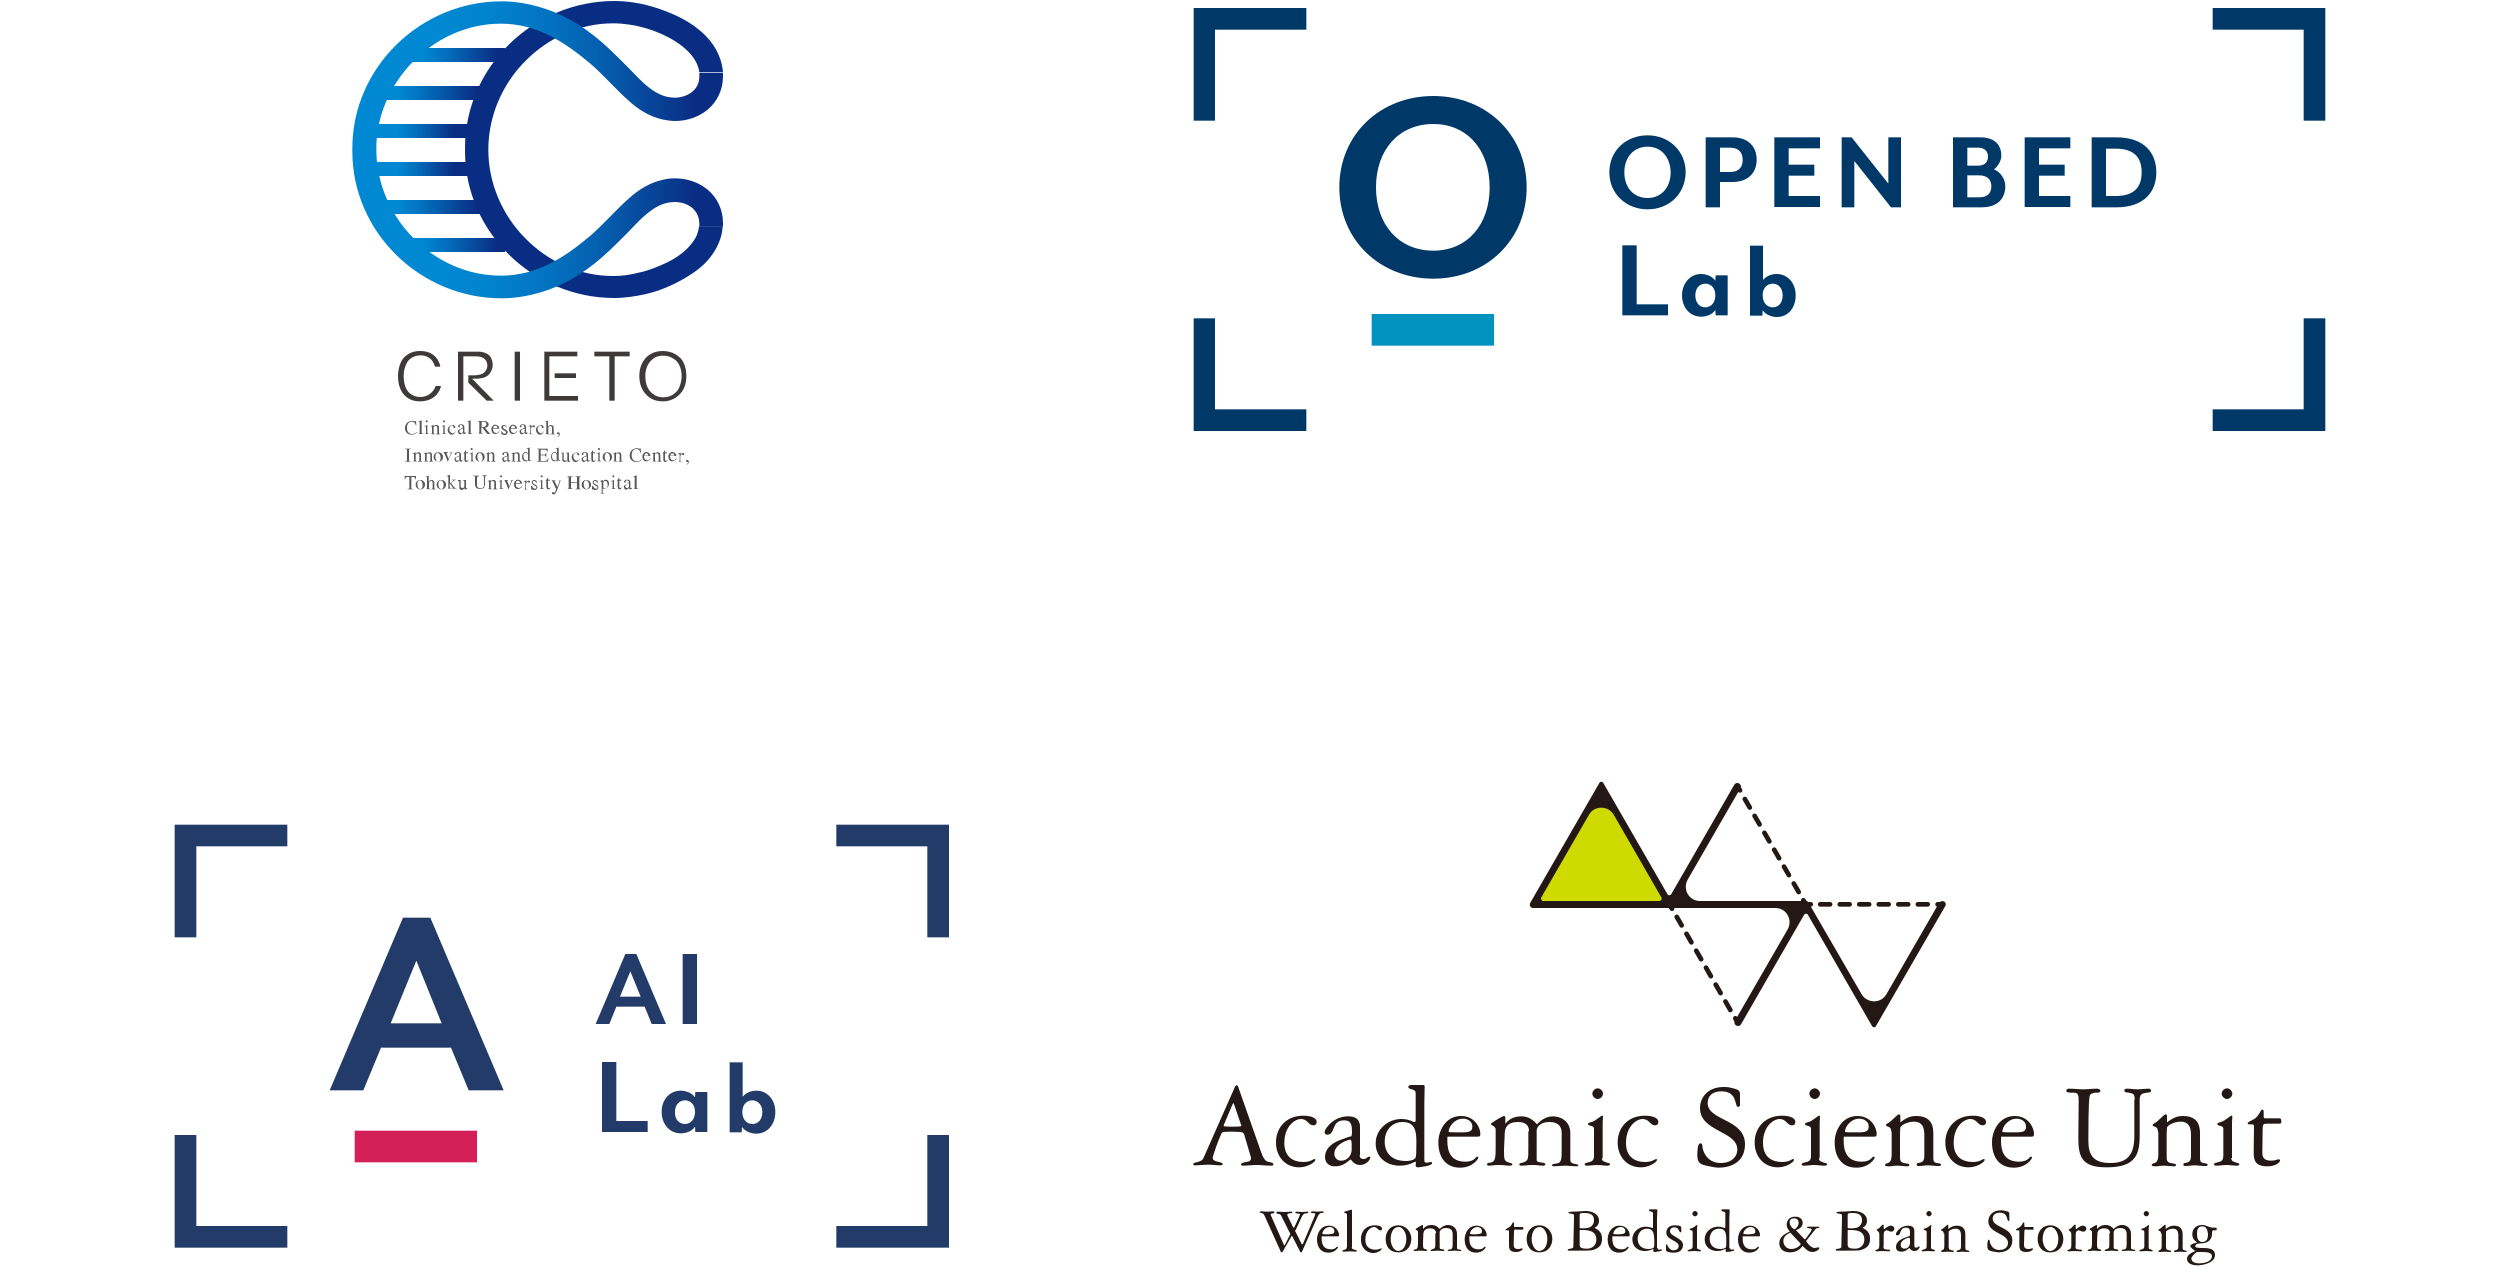 <?xml version="1.0" encoding="utf-8"?>
<!-- Generator: Adobe Illustrator 24.3.0, SVG Export Plug-In . SVG Version: 6.00 Build 0)  -->
<svg version="1.1" id="レイヤー_1" xmlns="http://www.w3.org/2000/svg" xmlns:xlink="http://www.w3.org/1999/xlink" x="0px"
	 y="0px" viewBox="0 0 750 380" style="enable-background:new 0 0 750 380;" xml:space="preserve">
<style type="text/css">
	.st0{fill:#3E3A39;}
	.st1{fill:#595757;}
	.st2{fill:#0A2D84;}
	.st3{fill:url(#SVGID_1_);}
	.st4{fill:url(#SVGID_2_);}
	.st5{fill:url(#SVGID_3_);}
	.st6{fill:url(#SVGID_4_);}
	.st7{fill:url(#SVGID_5_);}
	.st8{fill:url(#SVGID_6_);}
	.st9{fill:url(#SVGID_7_);}
	.st10{fill:#233B68;}
	.st11{fill:#D42059;}
	.st12{fill:#003968;}
	.st13{fill:#0093C0;}
	.st14{fill:#231815;}
	.st15{fill:#CEDA00;}
	.st16{clip-path:url(#SVGID_9_);fill:none;stroke:#231815;stroke-width:1.417;stroke-linecap:round;stroke-miterlimit:10;}
	.st17{fill:none;stroke:#231815;stroke-width:1.417;stroke-linecap:round;stroke-miterlimit:10;stroke-dasharray:2.929,2.929;}
	.st18{fill:none;stroke:#231815;stroke-width:1.417;stroke-linecap:round;stroke-miterlimit:10;}
	.st19{clip-path:url(#SVGID_11_);fill:none;stroke:#231815;stroke-width:1.417;stroke-linecap:round;stroke-miterlimit:10;}
	.st20{clip-path:url(#SVGID_13_);fill:none;stroke:#231815;stroke-width:1.417;stroke-linecap:round;stroke-miterlimit:10;}
	.st21{clip-path:url(#SVGID_13_);fill:#231815;}
</style>
<g>
	<g>
		<g>
			<polygon class="st0" points="184.4,120.2 182.8,120.2 182.8,107.2 182.8,107 182.8,106.9 182.7,106.9 182.6,106.9 178.3,106.9 
				178.3,105.5 188.9,105.5 188.9,106.9 184.6,106.9 184.5,106.9 184.4,106.9 184.4,107 184.4,107.2 184.4,120.2 			"/>
			<path class="st0" d="M198.8,120.4c-1.1,0-2.1-0.2-3-0.6c-0.9-0.4-4-2.2-4-7c0-1.9,0.5-3.6,1.5-4.9c0.7-1,2.4-2.6,5.5-2.6
				c3.1,0,4.8,1.6,5.3,2.1c0.7,0.7,1.8,2.4,1.8,5.4c0,2.4-0.7,4.3-2.2,5.7c-0.6,0.6-1.4,1.1-2.2,1.4
				C200.4,120.4,199.3,120.4,198.8,120.4L198.8,120.4z M198.9,106.7c-0.9,0-1.7,0.2-2.3,0.5c-0.7,0.4-3,1.8-3,5.6
				c0,1,0.1,2.8,1.2,4.3c0.3,0.4,0.7,0.8,1.1,1.1c0.9,0.7,1.9,1,3.1,1c1.3,0,2.4-0.4,3.3-1.1c0.5-0.4,0.7-0.7,0.9-0.9l0.1-0.1l0,0
				l0,0c0.8-1.2,1.2-3,1.2-4.2c0-2.1-0.7-3.5-1.1-4c-0.3-0.5-0.8-1-1.4-1.3C201,106.9,200,106.7,198.9,106.7L198.9,106.7z"/>
			<path class="st0" d="M126,120.4c-0.7,0-2.4,0-4.1-1.3c-1.6-1.3-2.5-3.5-2.5-6.2c0-1.2,0.2-3.3,1.3-5c0.3-0.5,0.8-1,1.4-1.4
				c1.6-1.2,3.4-1.2,4-1.2c2.8,0,4.8,1.3,5.7,3.6c0.2,0.4,0.2,0.7,0.3,1.1h-1.6c-0.2-0.6-0.5-1.5-1.3-2.3c-0.8-0.7-1.8-1.1-3-1.1
				c-1.3,0-2.3,0.4-3.2,1.1c-0.5,0.4-0.8,0.9-0.9,1.1c-0.2,0.4-1,1.7-1,4.1c0,0.8,0.1,2.7,1,4.1c0.3,0.5,1.5,2.1,4,2.1
				c2.3,0,3.6-1.5,4-2.1c0.2-0.3,0.4-0.6,0.6-1.2h1.6c-0.1,0.5-0.3,1-0.5,1.4C131.2,118.4,129.6,120.4,126,120.4L126,120.4z"/>
			<path class="st0" d="M148.1,120.2h-2.1l-5.5-5.4v-2.2h1.8c1.1-0.1,2.9-0.1,3.6-1.7c0.2-0.4,0.3-0.8,0.3-1.2c0-0.2,0-0.9-0.4-1.5
				c-0.8-1.3-2.5-1.3-3.5-1.3h-3h-0.1H139v0.1v0.1v13.1h-1.6v-14.7h5.3c0.3,0,0.7,0,1.1,0c1.7,0.1,2.9,0.8,3.5,1.8
				c0.1,0.3,0.5,1,0.5,2c0,0.5,0,0.9-0.2,1.4c-0.4,1.3-1.2,2.2-2.5,2.6c-0.6,0.2-1.3,0.2-1.7,0.3c-0.1,0-0.1,0-0.1,0h-1.2h-0.3h-0.2
				l0.2,0.2l0.2,0.2L148.1,120.2L148.1,120.2z"/>
			<path class="st0" d="M173.5,120.2h-10.2v-14.7h9.9v1.4h-8.2h-0.1h-0.1v0.1v0.1v11.5v0.1v0.1h0.1h0.1h8.4V120.2L173.5,120.2z
				 M172.8,113.4h-6.4V112h6.4V113.4L172.8,113.4z"/>
			<polygon class="st0" points="156,120.2 154.4,120.2 154.4,105.5 156,105.5 156,120.2 			"/>
		</g>
		<g>
			<path class="st1" d="M124,126.3c0.2,0.1,0.4,0.1,0.4,0.1c0.1,0,0.1,0,0.2,0s0.1-0.1,0.1-0.1h0.1l0.1,1.4h-0.1
				c-0.1-0.3-0.2-0.5-0.3-0.7c-0.2-0.3-0.6-0.5-1-0.5c-0.4,0-0.8,0.2-1,0.5c-0.3,0.3-0.4,0.8-0.4,1.4c0,0.5,0.1,1,0.4,1.3
				c0.3,0.3,0.6,0.5,1.1,0.5c0.3,0,0.6-0.1,0.9-0.2c0.2-0.1,0.3-0.2,0.5-0.4l0.1,0.1c-0.1,0.2-0.3,0.3-0.5,0.4
				c-0.3,0.2-0.7,0.3-1.1,0.3c-0.6,0-1.2-0.2-1.5-0.6c-0.4-0.4-0.5-0.9-0.5-1.4c0-0.6,0.2-1.1,0.6-1.5c0.4-0.4,0.9-0.6,1.5-0.6
				C123.5,126.2,123.8,126.2,124,126.3z"/>
			<path class="st1" d="M125.4,130.2c0.2,0,0.3-0.1,0.4-0.1s0.1-0.2,0.1-0.3v-2.9c0-0.1,0-0.2,0-0.3c0-0.1-0.1-0.1-0.2-0.1
				c0,0-0.1,0-0.1,0c0,0-0.1,0-0.1,0v-0.1c0.3-0.1,0.6-0.2,1-0.3c0,0,0,0,0,0s0,0,0,0.1v3.5c0,0.2,0,0.3,0.1,0.3
				c0.1,0.1,0.2,0.1,0.4,0.1v0.1L125.4,130.2L125.4,130.2z"/>
			<path class="st1" d="M127.3,130.2c0.2,0,0.3-0.1,0.4-0.1c0.1-0.1,0.1-0.2,0.1-0.4v-1.4c0-0.1,0-0.2,0-0.3c0-0.1-0.1-0.1-0.2-0.1
				c0,0,0,0-0.1,0c0,0-0.1,0-0.2,0v-0.1l0.1,0c0.3-0.1,0.6-0.2,0.7-0.3c0.1,0,0.1,0,0.1,0c0,0,0,0,0,0v2.1c0,0.2,0,0.4,0.1,0.4
				c0.1,0.1,0.2,0.1,0.4,0.1v0.1L127.3,130.2L127.3,130.2z M127.8,126.2c0.1-0.1,0.1-0.1,0.2-0.1c0.1,0,0.2,0,0.2,0.1
				c0.1,0.1,0.1,0.1,0.1,0.2c0,0.1,0,0.2-0.1,0.2c-0.1,0.1-0.1,0.1-0.2,0.1c-0.1,0-0.2,0-0.2-0.1c-0.1-0.1-0.1-0.1-0.1-0.2
				C127.7,126.4,127.7,126.3,127.8,126.2z"/>
			<path class="st1" d="M129.2,130.2c0.1,0,0.2-0.1,0.3-0.1c0.1-0.1,0.1-0.2,0.1-0.3v-1.5c0-0.1,0-0.2,0-0.3c0-0.1-0.1-0.1-0.2-0.1
				c0,0,0,0-0.1,0c0,0,0,0-0.1,0v-0.1c0.1,0,0.3-0.1,0.6-0.2l0.3-0.1c0,0,0,0,0,0s0,0,0,0v0.4c0.2-0.2,0.3-0.3,0.4-0.3
				c0.2-0.1,0.3-0.1,0.5-0.1c0.1,0,0.3,0,0.4,0.1c0.2,0.1,0.3,0.4,0.3,0.8v1.4c0,0.1,0,0.2,0.1,0.3c0.1,0.1,0.2,0.1,0.3,0.1v0.1
				h-1.3v-0.1c0.1,0,0.2-0.1,0.3-0.1s0.1-0.2,0.1-0.4v-1.3c0-0.2,0-0.3-0.1-0.4c-0.1-0.1-0.2-0.2-0.3-0.2c-0.1,0-0.2,0-0.4,0.1
				c-0.1,0-0.2,0.1-0.3,0.2v1.7c0,0.1,0,0.2,0.1,0.3c0.1,0,0.2,0.1,0.3,0.1v0.1L129.2,130.2L129.2,130.2z"/>
			<path class="st1" d="M132.5,130.2c0.2,0,0.3-0.1,0.4-0.1c0.1-0.1,0.1-0.2,0.1-0.4v-1.4c0-0.1,0-0.2,0-0.3c0-0.1-0.1-0.1-0.2-0.1
				c0,0,0,0-0.1,0c0,0-0.1,0-0.2,0v-0.1l0.1,0c0.3-0.1,0.6-0.2,0.7-0.3c0.1,0,0.1,0,0.1,0c0,0,0,0,0,0v2.1c0,0.2,0,0.4,0.1,0.4
				c0.1,0.1,0.2,0.1,0.4,0.1v0.1L132.5,130.2L132.5,130.2z M133,126.2c0.1-0.1,0.1-0.1,0.2-0.1c0.1,0,0.2,0,0.2,0.1
				c0.1,0.1,0.1,0.1,0.1,0.2c0,0.1,0,0.2-0.1,0.2c-0.1,0.1-0.1,0.1-0.2,0.1c-0.1,0-0.2,0-0.2-0.1c-0.1-0.1-0.1-0.1-0.1-0.2
				C132.9,126.4,132.9,126.3,133,126.2z"/>
			<path class="st1" d="M136.3,127.7c0.2,0.1,0.3,0.3,0.3,0.4c0,0.1,0,0.1-0.1,0.2c0,0.1-0.1,0.1-0.2,0.1c-0.1,0-0.1,0-0.2-0.1
				c-0.1,0-0.1-0.1-0.1-0.2l0-0.1c0-0.1-0.1-0.2-0.1-0.2c-0.1,0-0.2-0.1-0.3-0.1c-0.2,0-0.4,0.1-0.6,0.3c-0.2,0.2-0.2,0.5-0.2,0.8
				c0,0.3,0.1,0.6,0.3,0.8c0.2,0.2,0.4,0.4,0.7,0.4c0.2,0,0.4-0.1,0.5-0.2c0.1-0.1,0.2-0.2,0.3-0.4l0.1,0c-0.1,0.2-0.2,0.4-0.4,0.6
				c-0.2,0.3-0.5,0.4-0.8,0.4c-0.3,0-0.6-0.1-0.8-0.4c-0.2-0.2-0.4-0.6-0.4-1c0-0.4,0.1-0.8,0.4-1c0.3-0.3,0.6-0.4,1-0.4
				C135.9,127.5,136.1,127.5,136.3,127.7z"/>
			<path class="st1" d="M137.7,128.9c0.2-0.1,0.5-0.3,1.1-0.5v-0.3c0-0.2,0-0.3-0.1-0.4c-0.1-0.1-0.2-0.2-0.4-0.2
				c-0.1,0-0.2,0-0.3,0.1c-0.1,0.1-0.1,0.1-0.1,0.2c0,0,0,0.1,0,0.1c0,0.1,0,0.1,0,0.1c0,0.1,0,0.2-0.1,0.2c0,0-0.1,0-0.1,0
				c-0.1,0-0.2,0-0.2-0.1c0-0.1-0.1-0.1-0.1-0.2c0-0.1,0.1-0.3,0.3-0.4c0.2-0.2,0.4-0.2,0.7-0.2c0.4,0,0.6,0.1,0.8,0.4
				c0.1,0.1,0.1,0.3,0.1,0.6v1.2c0,0.1,0,0.2,0,0.2c0,0.1,0.1,0.1,0.2,0.1c0,0,0.1,0,0.1,0c0,0,0.1,0,0.2-0.1v0.2
				c-0.1,0.1-0.1,0.1-0.2,0.2c-0.1,0.1-0.2,0.1-0.3,0.1c-0.1,0-0.2,0-0.3-0.1c-0.1-0.1-0.1-0.2-0.1-0.3c-0.1,0.1-0.3,0.2-0.4,0.3
				c-0.2,0.1-0.3,0.2-0.5,0.2c-0.2,0-0.3-0.1-0.4-0.2c-0.1-0.1-0.2-0.3-0.2-0.5C137.2,129.4,137.4,129.1,137.7,128.9z M138.8,128.6
				c-0.2,0.1-0.4,0.2-0.6,0.2c-0.3,0.2-0.4,0.4-0.4,0.6c0,0.2,0.1,0.3,0.2,0.4c0.1,0.1,0.2,0.1,0.3,0.1c0.1,0,0.3,0,0.4-0.1
				c0.1-0.1,0.2-0.2,0.2-0.3V128.6z"/>
			<path class="st1" d="M140.1,130.2c0.2,0,0.3-0.1,0.4-0.1s0.1-0.2,0.1-0.3v-2.9c0-0.1,0-0.2,0-0.3c0-0.1-0.1-0.1-0.2-0.1
				c0,0-0.1,0-0.1,0c0,0-0.1,0-0.1,0v-0.1c0.3-0.1,0.6-0.2,1-0.3c0,0,0,0,0,0s0,0,0,0.1v3.5c0,0.2,0,0.3,0.1,0.3
				c0.1,0.1,0.2,0.1,0.4,0.1v0.1L140.1,130.2L140.1,130.2z"/>
			<path class="st1" d="M143.3,130.1c0.2,0,0.4-0.1,0.4-0.1s0.1-0.2,0.1-0.5v-2.6c0-0.2,0-0.4-0.1-0.4c-0.1-0.1-0.2-0.1-0.4-0.1
				v-0.1h1.7c0.3,0,0.6,0,0.9,0.1c0.4,0.2,0.7,0.5,0.7,0.9c0,0.3-0.1,0.5-0.3,0.7c-0.2,0.2-0.5,0.3-0.8,0.3l1.2,1.5
				c0.1,0.1,0.2,0.2,0.2,0.2s0.2,0.1,0.3,0.1v0.1h-1l-1.5-1.9l-0.3,0v1.2c0,0.2,0,0.4,0.1,0.4s0.2,0.1,0.4,0.1v0.1h-1.7V130.1z
				 M145.4,128c0.3-0.1,0.5-0.4,0.5-0.7c0-0.3-0.1-0.6-0.4-0.7c-0.2-0.1-0.4-0.1-0.6-0.1c-0.2,0-0.3,0-0.3,0c0,0-0.1,0.1-0.1,0.2
				v1.5C144.9,128.2,145.2,128.1,145.4,128z"/>
			<path class="st1" d="M149.5,127.8c0.2,0.2,0.3,0.5,0.3,0.8h-1.9c0,0.5,0.1,0.8,0.3,1c0.2,0.2,0.4,0.3,0.7,0.3
				c0.2,0,0.4-0.1,0.5-0.2c0.1-0.1,0.3-0.3,0.4-0.5l0.1,0c-0.1,0.3-0.2,0.5-0.5,0.7s-0.5,0.3-0.8,0.3c-0.4,0-0.7-0.1-0.9-0.4
				c-0.2-0.3-0.3-0.6-0.3-1c0-0.4,0.1-0.7,0.4-1c0.2-0.3,0.5-0.4,0.9-0.4C149,127.5,149.3,127.6,149.5,127.8z M148.1,128
				c-0.1,0.1-0.1,0.2-0.1,0.4h1.2c0-0.2-0.1-0.3-0.1-0.4c-0.1-0.2-0.3-0.3-0.5-0.3C148.4,127.7,148.2,127.8,148.1,128z"/>
			<path class="st1" d="M150.5,129.3L150.5,129.3c0.1,0.2,0.2,0.4,0.3,0.5c0.1,0.2,0.3,0.3,0.6,0.3c0.1,0,0.3,0,0.3-0.1
				s0.1-0.2,0.1-0.3c0-0.1,0-0.2-0.1-0.2c0-0.1-0.1-0.2-0.3-0.2l-0.3-0.2c-0.2-0.1-0.4-0.3-0.5-0.4c-0.1-0.1-0.2-0.3-0.2-0.5
				c0-0.2,0.1-0.4,0.2-0.5s0.4-0.2,0.6-0.2c0.1,0,0.2,0,0.3,0.1s0.2,0.1,0.2,0.1c0,0,0.1,0,0.1,0s0,0,0,0h0.1l0,0.8H152
				c0-0.2-0.1-0.3-0.2-0.4c-0.1-0.2-0.3-0.3-0.5-0.3c-0.1,0-0.2,0-0.3,0.1c-0.1,0.1-0.1,0.2-0.1,0.3c0,0.2,0.1,0.3,0.4,0.5l0.4,0.2
				c0.4,0.2,0.6,0.5,0.6,0.8c0,0.2-0.1,0.4-0.3,0.6s-0.4,0.2-0.7,0.2c-0.1,0-0.3,0-0.4-0.1s-0.2-0.1-0.3-0.1c0,0,0,0-0.1,0
				s0,0,0,0.1h-0.1V129.3z"/>
			<path class="st1" d="M154.8,127.8c0.2,0.2,0.3,0.5,0.3,0.8h-1.9c0,0.5,0.1,0.8,0.3,1c0.2,0.2,0.4,0.3,0.7,0.3
				c0.2,0,0.4-0.1,0.5-0.2c0.1-0.1,0.3-0.3,0.4-0.5l0.1,0c-0.1,0.3-0.2,0.5-0.5,0.7s-0.5,0.3-0.8,0.3c-0.4,0-0.7-0.1-0.9-0.4
				c-0.2-0.3-0.3-0.6-0.3-1c0-0.4,0.1-0.7,0.4-1c0.2-0.3,0.5-0.4,0.9-0.4C154.4,127.5,154.6,127.6,154.8,127.8z M153.4,128
				c-0.1,0.1-0.1,0.2-0.1,0.4h1.2c0-0.2-0.1-0.3-0.1-0.4c-0.1-0.2-0.3-0.3-0.5-0.3C153.7,127.7,153.5,127.8,153.4,128z"/>
			<path class="st1" d="M156.2,128.9c0.2-0.1,0.5-0.3,1.1-0.5v-0.3c0-0.2,0-0.3-0.1-0.4c-0.1-0.1-0.2-0.2-0.4-0.2
				c-0.1,0-0.2,0-0.3,0.1c-0.1,0.1-0.1,0.1-0.1,0.2c0,0,0,0.1,0,0.1c0,0.1,0,0.1,0,0.1c0,0.1,0,0.2-0.1,0.2c0,0-0.1,0-0.1,0
				c-0.1,0-0.2,0-0.2-0.1c0-0.1-0.1-0.1-0.1-0.2c0-0.1,0.1-0.3,0.3-0.4c0.2-0.2,0.4-0.2,0.7-0.2c0.4,0,0.6,0.1,0.8,0.4
				c0.1,0.1,0.1,0.3,0.1,0.6v1.2c0,0.1,0,0.2,0,0.2c0,0.1,0.1,0.1,0.2,0.1c0,0,0.1,0,0.1,0c0,0,0.1,0,0.2-0.1v0.2
				c-0.1,0.1-0.1,0.1-0.2,0.2c-0.1,0.1-0.2,0.1-0.3,0.1c-0.1,0-0.2,0-0.3-0.1c-0.1-0.1-0.1-0.2-0.1-0.3c-0.1,0.1-0.3,0.2-0.4,0.3
				c-0.2,0.1-0.3,0.2-0.5,0.2c-0.2,0-0.3-0.1-0.4-0.2c-0.1-0.1-0.2-0.3-0.2-0.5C155.8,129.4,155.9,129.1,156.2,128.9z M157.3,128.6
				c-0.2,0.1-0.4,0.2-0.6,0.2c-0.3,0.2-0.4,0.4-0.4,0.6c0,0.2,0.1,0.3,0.2,0.4c0.1,0.1,0.2,0.1,0.3,0.1c0.1,0,0.3,0,0.4-0.1
				c0.1-0.1,0.2-0.2,0.2-0.3V128.6z"/>
			<path class="st1" d="M158.6,130.1c0.2,0,0.3,0,0.4-0.1s0.1-0.2,0.1-0.3v-1.3c0-0.2,0-0.3-0.1-0.4c0-0.1-0.1-0.1-0.2-0.1
				c0,0,0,0-0.1,0c0,0-0.1,0-0.1,0v-0.1c0.1,0,0.2-0.1,0.3-0.1s0.2-0.1,0.2-0.1c0.1,0,0.2-0.1,0.3-0.1c0,0,0,0,0,0s0,0,0,0.1v0.5
				c0.1-0.2,0.2-0.3,0.4-0.4c0.1-0.1,0.2-0.1,0.4-0.1c0.1,0,0.2,0,0.2,0.1c0.1,0.1,0.1,0.1,0.1,0.2c0,0.1,0,0.1-0.1,0.2
				c0,0.1-0.1,0.1-0.2,0.1c-0.1,0-0.1,0-0.2-0.1c-0.1-0.1-0.1-0.1-0.2-0.1c-0.1,0-0.2,0.1-0.3,0.2c-0.1,0.1-0.2,0.2-0.2,0.3v1.3
				c0,0.2,0,0.3,0.1,0.4c0.1,0.1,0.2,0.1,0.4,0.1v0.1L158.6,130.1L158.6,130.1z"/>
			<path class="st1" d="M162.8,127.7c0.2,0.1,0.3,0.3,0.3,0.4c0,0.1,0,0.1-0.1,0.2c0,0.1-0.1,0.1-0.2,0.1c-0.1,0-0.1,0-0.2-0.1
				c-0.1,0-0.1-0.1-0.1-0.2l0-0.1c0-0.1-0.1-0.2-0.1-0.2c-0.1,0-0.2-0.1-0.3-0.1c-0.2,0-0.4,0.1-0.6,0.3c-0.2,0.2-0.2,0.5-0.2,0.8
				c0,0.3,0.1,0.6,0.3,0.8c0.2,0.2,0.4,0.4,0.7,0.4c0.2,0,0.4-0.1,0.5-0.2c0.1-0.1,0.2-0.2,0.3-0.4l0.1,0c-0.1,0.2-0.2,0.4-0.4,0.6
				c-0.2,0.3-0.5,0.4-0.8,0.4c-0.3,0-0.6-0.1-0.8-0.4c-0.2-0.2-0.4-0.6-0.4-1c0-0.4,0.1-0.8,0.4-1c0.3-0.3,0.6-0.4,1-0.4
				C162.4,127.5,162.6,127.5,162.8,127.7z"/>
			<path class="st1" d="M163.5,130.2c0.2,0,0.3-0.1,0.3-0.1c0.1-0.1,0.1-0.2,0.1-0.4v-2.8c0-0.1,0-0.2,0-0.2c0-0.1-0.1-0.1-0.2-0.1
				c0,0,0,0-0.1,0s0,0-0.1,0v-0.1c0.1,0,0.2-0.1,0.3-0.1c0.1,0,0.2-0.1,0.3-0.1l0.3-0.1l0,0v1.8c0.1-0.1,0.2-0.2,0.3-0.3
				c0.2-0.1,0.4-0.2,0.6-0.2c0.3,0,0.5,0.1,0.7,0.4c0.1,0.1,0.1,0.3,0.1,0.6v1.2c0,0.2,0,0.3,0.1,0.4c0,0.1,0.1,0.1,0.3,0.1v0.1
				h-1.3v-0.1c0.2,0,0.3-0.1,0.3-0.1c0-0.1,0.1-0.2,0.1-0.4v-1.2c0-0.2,0-0.3-0.1-0.5c-0.1-0.1-0.2-0.2-0.4-0.2
				c-0.2,0-0.3,0.1-0.4,0.2c-0.1,0.1-0.2,0.2-0.2,0.2v1.5c0,0.2,0,0.4,0.1,0.4c0.1,0.1,0.2,0.1,0.3,0.1v0.1L163.5,130.2L163.5,130.2
				z"/>
			<path class="st1" d="M167.8,130.7c-0.1,0.2-0.3,0.3-0.5,0.4l-0.1-0.1c0.2-0.1,0.3-0.2,0.4-0.3s0.1-0.2,0.1-0.3c0,0,0,0,0-0.1
				s0,0-0.1,0l-0.2,0c-0.1,0-0.2,0-0.2-0.1c-0.1-0.1-0.1-0.1-0.1-0.2c0-0.1,0-0.2,0.1-0.2c0.1-0.1,0.2-0.1,0.3-0.1
				c0.1,0,0.2,0,0.3,0.1c0.1,0.1,0.1,0.2,0.1,0.4C168,130.4,167.9,130.6,167.8,130.7z"/>
			<path class="st1" d="M121.5,138.4c0.2,0,0.4-0.1,0.5-0.1c0.1-0.1,0.1-0.2,0.1-0.4v-2.7c0-0.2,0-0.4-0.1-0.4
				c-0.1-0.1-0.2-0.1-0.5-0.1v-0.1h1.8v0.1c-0.2,0-0.4,0-0.5,0.1c-0.1,0.1-0.1,0.2-0.1,0.4v2.7c0,0.2,0,0.4,0.1,0.4
				c0.1,0.1,0.2,0.1,0.5,0.1v0.1h-1.8V138.4z"/>
			<path class="st1" d="M123.8,138.4c0.1,0,0.2-0.1,0.3-0.1c0.1-0.1,0.1-0.2,0.1-0.3v-1.5c0-0.1,0-0.2,0-0.3c0-0.1-0.1-0.1-0.2-0.1
				c0,0,0,0-0.1,0c0,0,0,0-0.1,0V136c0.1,0,0.3-0.1,0.6-0.2l0.3-0.1c0,0,0,0,0,0s0,0,0,0v0.4c0.2-0.2,0.3-0.3,0.4-0.3
				c0.2-0.1,0.3-0.1,0.5-0.1c0.1,0,0.3,0,0.4,0.1c0.2,0.1,0.3,0.4,0.3,0.8v1.4c0,0.1,0,0.2,0.1,0.3c0.1,0.1,0.2,0.1,0.3,0.1v0.1
				h-1.3v-0.1c0.1,0,0.2-0.1,0.3-0.1s0.1-0.2,0.1-0.4v-1.3c0-0.2,0-0.3-0.1-0.4s-0.2-0.2-0.3-0.2c-0.1,0-0.2,0-0.4,0.1
				c-0.1,0-0.2,0.1-0.3,0.2v1.7c0,0.1,0,0.2,0.1,0.3c0.1,0,0.2,0.1,0.3,0.1v0.1L123.8,138.4L123.8,138.4z"/>
			<path class="st1" d="M127.1,138.4c0.1,0,0.2-0.1,0.3-0.1c0.1-0.1,0.1-0.2,0.1-0.3v-1.5c0-0.1,0-0.2,0-0.3c0-0.1-0.1-0.1-0.2-0.1
				c0,0,0,0-0.1,0c0,0,0,0-0.1,0V136c0.1,0,0.3-0.1,0.6-0.2l0.3-0.1c0,0,0,0,0,0s0,0,0,0v0.4c0.2-0.2,0.3-0.3,0.4-0.3
				c0.2-0.1,0.3-0.1,0.5-0.1c0.1,0,0.3,0,0.4,0.1c0.2,0.1,0.3,0.4,0.3,0.8v1.4c0,0.1,0,0.2,0.1,0.3c0.1,0.1,0.2,0.1,0.3,0.1v0.1
				h-1.3v-0.1c0.1,0,0.2-0.1,0.3-0.1s0.1-0.2,0.1-0.4v-1.3c0-0.2,0-0.3-0.1-0.4s-0.2-0.2-0.3-0.2c-0.1,0-0.2,0-0.4,0.1
				c-0.1,0-0.2,0.1-0.3,0.2v1.7c0,0.1,0,0.2,0.1,0.3c0.1,0,0.2,0.1,0.3,0.1v0.1L127.1,138.4L127.1,138.4z"/>
			<path class="st1" d="M130.5,136.1c0.2-0.3,0.6-0.4,1-0.4c0.4,0,0.7,0.1,1,0.4c0.3,0.3,0.4,0.6,0.4,1c0,0.4-0.1,0.7-0.4,1
				c-0.2,0.3-0.6,0.4-1,0.4c-0.4,0-0.7-0.1-1-0.4s-0.4-0.6-0.4-1C130.1,136.7,130.2,136.4,130.5,136.1z M130.9,136.1
				c-0.2,0.2-0.3,0.5-0.3,0.9c0,0.3,0.1,0.7,0.2,1s0.4,0.5,0.7,0.5c0.2,0,0.4-0.1,0.5-0.3c0.1-0.2,0.2-0.5,0.2-0.8
				c0-0.3-0.1-0.7-0.2-1c-0.2-0.3-0.4-0.5-0.7-0.5C131.2,135.9,131.1,136,130.9,136.1z"/>
			<path class="st1" d="M134.3,135.8L134.3,135.8c-0.1,0.1-0.2,0.1-0.2,0.1S134,136,134,136c0,0,0,0.1,0,0.1s0,0.1,0,0.1l0.6,1.5
				l0.5-1.3c0-0.1,0-0.1,0.1-0.2c0-0.1,0-0.1,0-0.2c0-0.1,0-0.1-0.1-0.2c0,0-0.1,0-0.2,0v-0.1h0.8v0.1c-0.1,0-0.2,0-0.2,0.1
				c0,0.1-0.1,0.2-0.2,0.4l-0.9,2.1c0,0,0,0.1,0,0.1c0,0,0,0,0,0c0,0,0,0-0.1,0s0-0.1,0-0.1l-0.9-2.2c-0.1-0.2-0.2-0.3-0.2-0.4
				c0,0-0.1-0.1-0.2-0.1v-0.1H134.3z"/>
			<path class="st1" d="M136.7,137.2c0.2-0.1,0.5-0.3,1.1-0.5v-0.3c0-0.2,0-0.3-0.1-0.4c-0.1-0.1-0.2-0.2-0.4-0.2
				c-0.1,0-0.2,0-0.3,0.1c-0.1,0.1-0.1,0.1-0.1,0.2c0,0,0,0.1,0,0.1c0,0.1,0,0.1,0,0.1c0,0.1,0,0.2-0.1,0.2c0,0-0.1,0-0.1,0
				c-0.1,0-0.2,0-0.2-0.1c0-0.1-0.1-0.1-0.1-0.2c0-0.1,0.1-0.3,0.3-0.4c0.2-0.2,0.4-0.2,0.7-0.2c0.4,0,0.6,0.1,0.8,0.4
				c0.1,0.1,0.1,0.3,0.1,0.6v1.2c0,0.1,0,0.2,0,0.2c0,0.1,0.1,0.1,0.2,0.1c0,0,0.1,0,0.1,0c0,0,0.1,0,0.2-0.1v0.2
				c-0.1,0.1-0.1,0.1-0.2,0.2c-0.1,0.1-0.2,0.1-0.3,0.1c-0.1,0-0.2,0-0.3-0.1c-0.1-0.1-0.1-0.2-0.1-0.3c-0.1,0.1-0.3,0.2-0.4,0.3
				c-0.2,0.1-0.3,0.2-0.5,0.2c-0.2,0-0.3-0.1-0.4-0.2c-0.1-0.1-0.2-0.3-0.2-0.5C136.2,137.6,136.4,137.4,136.7,137.2z M137.7,136.9
				c-0.2,0.1-0.4,0.2-0.6,0.2c-0.3,0.2-0.4,0.4-0.4,0.6c0,0.2,0.1,0.3,0.2,0.4c0.1,0.1,0.2,0.1,0.3,0.1c0.1,0,0.3,0,0.4-0.1
				c0.1-0.1,0.2-0.2,0.2-0.3V136.9z"/>
			<path class="st1" d="M140.4,135.8v0.2h-0.6l0,1.7c0,0.1,0,0.3,0,0.3c0,0.1,0.1,0.2,0.3,0.2c0.1,0,0.1,0,0.2,0
				c0.1,0,0.1-0.1,0.2-0.2l0.1,0.1l-0.1,0.1c-0.1,0.1-0.2,0.2-0.3,0.3c-0.1,0.1-0.2,0.1-0.3,0.1c-0.2,0-0.4-0.1-0.5-0.3
				c0-0.1-0.1-0.3-0.1-0.5V136h-0.3c0,0,0,0,0,0s0,0,0,0c0,0,0,0,0,0s0,0,0.1-0.1c0.1-0.1,0.2-0.2,0.3-0.3c0.1-0.1,0.2-0.3,0.4-0.6
				c0,0,0,0,0,0s0,0,0,0v0.7H140.4z"/>
			<path class="st1" d="M140.9,138.4c0.2,0,0.3-0.1,0.4-0.1c0.1-0.1,0.1-0.2,0.1-0.4v-1.4c0-0.1,0-0.2,0-0.3c0-0.1-0.1-0.1-0.2-0.1
				c0,0,0,0-0.1,0c0,0-0.1,0-0.2,0v-0.1l0.1,0c0.3-0.1,0.6-0.2,0.7-0.3c0.1,0,0.1,0,0.1,0c0,0,0,0,0,0v2.1c0,0.2,0,0.4,0.1,0.4
				c0.1,0.1,0.2,0.1,0.4,0.1v0.1L140.9,138.4L140.9,138.4z M141.3,134.5c0.1-0.1,0.1-0.1,0.2-0.1c0.1,0,0.2,0,0.2,0.1
				c0.1,0.1,0.1,0.1,0.1,0.2c0,0.1,0,0.2-0.1,0.2c-0.1,0.1-0.1,0.1-0.2,0.1c-0.1,0-0.2,0-0.2-0.1c-0.1-0.1-0.1-0.1-0.1-0.2
				C141.2,134.6,141.3,134.5,141.3,134.5z"/>
			<path class="st1" d="M143,136.1c0.2-0.3,0.6-0.4,1-0.4c0.4,0,0.7,0.1,1,0.4c0.3,0.3,0.4,0.6,0.4,1c0,0.4-0.1,0.7-0.4,1
				c-0.2,0.3-0.6,0.4-1,0.4c-0.4,0-0.7-0.1-1-0.4s-0.4-0.6-0.4-1C142.7,136.7,142.8,136.4,143,136.1z M143.5,136.1
				c-0.2,0.2-0.3,0.5-0.3,0.9c0,0.3,0.1,0.7,0.2,1s0.4,0.5,0.7,0.5c0.2,0,0.4-0.1,0.5-0.3c0.1-0.2,0.2-0.5,0.2-0.8
				c0-0.3-0.1-0.7-0.2-1c-0.2-0.3-0.4-0.5-0.7-0.5C143.8,135.9,143.6,136,143.5,136.1z"/>
			<path class="st1" d="M145.8,138.4c0.1,0,0.2-0.1,0.3-0.1c0.1-0.1,0.1-0.2,0.1-0.3v-1.5c0-0.1,0-0.2,0-0.3c0-0.1-0.1-0.1-0.2-0.1
				c0,0,0,0-0.1,0c0,0,0,0-0.1,0V136c0.1,0,0.3-0.1,0.6-0.2l0.3-0.1c0,0,0,0,0,0s0,0,0,0v0.4c0.2-0.2,0.3-0.3,0.4-0.3
				c0.2-0.1,0.3-0.1,0.5-0.1c0.1,0,0.3,0,0.4,0.1c0.2,0.1,0.3,0.4,0.3,0.8v1.4c0,0.1,0,0.2,0.1,0.3c0.1,0.1,0.2,0.1,0.3,0.1v0.1
				h-1.3v-0.1c0.1,0,0.2-0.1,0.3-0.1s0.1-0.2,0.1-0.4v-1.3c0-0.2,0-0.3-0.1-0.4s-0.2-0.2-0.3-0.2c-0.1,0-0.2,0-0.4,0.1
				c-0.1,0-0.2,0.1-0.3,0.2v1.7c0,0.1,0,0.2,0.1,0.3c0.1,0,0.2,0.1,0.3,0.1v0.1L145.8,138.4L145.8,138.4z"/>
			<path class="st1" d="M151,137.2c0.2-0.1,0.5-0.3,1.1-0.5v-0.3c0-0.2,0-0.3-0.1-0.4c-0.1-0.1-0.2-0.2-0.4-0.2
				c-0.1,0-0.2,0-0.3,0.1c-0.1,0.1-0.1,0.1-0.1,0.2c0,0,0,0.1,0,0.1c0,0.1,0,0.1,0,0.1c0,0.1,0,0.2-0.1,0.2c0,0-0.1,0-0.1,0
				c-0.1,0-0.2,0-0.2-0.1c0-0.1-0.1-0.1-0.1-0.2c0-0.1,0.1-0.3,0.3-0.4c0.2-0.2,0.4-0.2,0.7-0.2c0.4,0,0.6,0.1,0.8,0.4
				c0.1,0.1,0.1,0.3,0.1,0.6v1.2c0,0.1,0,0.2,0,0.2c0,0.1,0.1,0.1,0.2,0.1c0,0,0.1,0,0.1,0c0,0,0.1,0,0.2-0.1v0.2
				c-0.1,0.1-0.1,0.1-0.2,0.2c-0.1,0.1-0.2,0.1-0.3,0.1c-0.1,0-0.2,0-0.3-0.1c-0.1-0.1-0.1-0.2-0.1-0.3c-0.1,0.1-0.3,0.2-0.4,0.3
				c-0.2,0.1-0.3,0.2-0.5,0.2c-0.2,0-0.3-0.1-0.4-0.2c-0.1-0.1-0.2-0.3-0.2-0.5C150.5,137.6,150.7,137.4,151,137.2z M152.1,136.9
				c-0.2,0.1-0.4,0.2-0.6,0.2c-0.3,0.2-0.4,0.4-0.4,0.6c0,0.2,0.1,0.3,0.2,0.4c0.1,0.1,0.2,0.1,0.3,0.1c0.1,0,0.3,0,0.4-0.1
				c0.1-0.1,0.2-0.2,0.2-0.3V136.9z"/>
			<path class="st1" d="M153.4,138.4c0.1,0,0.2-0.1,0.3-0.1c0.1-0.1,0.1-0.2,0.1-0.3v-1.5c0-0.1,0-0.2,0-0.3c0-0.1-0.1-0.1-0.2-0.1
				c0,0,0,0-0.1,0c0,0,0,0-0.1,0V136c0.1,0,0.3-0.1,0.6-0.2l0.3-0.1c0,0,0,0,0,0s0,0,0,0v0.4c0.2-0.2,0.3-0.3,0.4-0.3
				c0.2-0.1,0.3-0.1,0.5-0.1c0.1,0,0.3,0,0.4,0.1c0.2,0.1,0.3,0.4,0.3,0.8v1.4c0,0.1,0,0.2,0.1,0.3c0.1,0.1,0.2,0.1,0.3,0.1v0.1
				h-1.3v-0.1c0.1,0,0.2-0.1,0.3-0.1s0.1-0.2,0.1-0.4v-1.3c0-0.2,0-0.3-0.1-0.4s-0.2-0.2-0.3-0.2c-0.1,0-0.2,0-0.4,0.1
				c-0.1,0-0.2,0.1-0.3,0.2v1.7c0,0.1,0,0.2,0.1,0.3c0.1,0,0.2,0.1,0.3,0.1v0.1L153.4,138.4L153.4,138.4z"/>
			<path class="st1" d="M158.2,135.8c0.1,0,0.2,0.1,0.2,0.2V135c0-0.1,0-0.2,0-0.2c0,0-0.1-0.1-0.2-0.1c0,0,0,0-0.1,0s-0.1,0-0.1,0
				v-0.1l0.2-0.1c0.1,0,0.2,0,0.3-0.1c0.1,0,0.2-0.1,0.2-0.1c0,0,0.1,0,0.2-0.1l0,0l0,0.3c0,0.1,0,0.2,0,0.3c0,0.1,0,0.2,0,0.4
				l0,2.4c0,0.1,0,0.2,0,0.3c0,0.1,0.1,0.1,0.3,0.1c0,0,0,0,0.1,0c0,0,0,0,0.1,0v0.1c0,0-0.2,0.1-0.4,0.1l-0.5,0.2l0,0v-0.4
				c-0.1,0.1-0.2,0.2-0.3,0.3c-0.1,0.1-0.3,0.1-0.5,0.1c-0.3,0-0.6-0.1-0.8-0.4s-0.3-0.6-0.3-0.9c0-0.4,0.1-0.8,0.4-1.1
				c0.2-0.3,0.6-0.5,0.9-0.5C158,135.7,158.1,135.8,158.2,135.8z M158.3,138.1c0.1-0.1,0.1-0.2,0.1-0.3v-1.3c0-0.3-0.1-0.4-0.2-0.5
				c-0.1-0.1-0.3-0.2-0.4-0.2c-0.2,0-0.4,0.1-0.6,0.3c-0.1,0.2-0.2,0.5-0.2,0.8c0,0.3,0.1,0.6,0.2,0.8c0.1,0.2,0.4,0.4,0.7,0.4
				C158.1,138.2,158.2,138.2,158.3,138.1z"/>
			<path class="st1" d="M161.1,138.4c0.2,0,0.4-0.1,0.4-0.1c0.1-0.1,0.1-0.2,0.1-0.4v-2.7c0-0.2,0-0.4-0.1-0.4
				c-0.1-0.1-0.2-0.1-0.4-0.1v-0.1h3.2l0,0.9h-0.2c-0.1-0.3-0.1-0.4-0.2-0.5c-0.1-0.1-0.3-0.1-0.7-0.1h-0.8c-0.1,0-0.1,0-0.2,0
				c0,0,0,0.1,0,0.2v1.3h0.9c0.3,0,0.4,0,0.5-0.1c0.1-0.1,0.1-0.2,0.2-0.5h0.1v1.4h-0.1c0-0.2-0.1-0.4-0.2-0.5
				c-0.1-0.1-0.2-0.1-0.5-0.1h-0.9v1.5c0,0.1,0,0.2,0.1,0.2c0.1,0,0.3,0,0.7,0c0.4,0,0.7,0,0.9-0.1c0.2-0.1,0.4-0.3,0.5-0.7h0.2
				l-0.3,1h-3.3V138.4z"/>
			<path class="st1" d="M166.9,135.8c0.1,0,0.2,0.1,0.2,0.2V135c0-0.1,0-0.2,0-0.2c0,0-0.1-0.1-0.2-0.1c0,0,0,0-0.1,0s-0.1,0-0.1,0
				v-0.1l0.2-0.1c0.1,0,0.2,0,0.3-0.1c0.1,0,0.2-0.1,0.2-0.1c0,0,0.1,0,0.2-0.1l0,0l0,0.3c0,0.1,0,0.2,0,0.3c0,0.1,0,0.2,0,0.4
				l0,2.4c0,0.1,0,0.2,0,0.3c0,0.1,0.1,0.1,0.3,0.1c0,0,0,0,0.1,0c0,0,0,0,0.1,0v0.1c0,0-0.2,0.1-0.4,0.1l-0.5,0.2l0,0v-0.4
				c-0.1,0.1-0.2,0.2-0.3,0.3c-0.1,0.1-0.3,0.1-0.5,0.1c-0.3,0-0.6-0.1-0.8-0.4s-0.3-0.6-0.3-0.9c0-0.4,0.1-0.8,0.4-1.1
				c0.2-0.3,0.6-0.5,0.9-0.5C166.6,135.7,166.7,135.8,166.9,135.8z M166.9,138.1c0.1-0.1,0.1-0.2,0.1-0.3v-1.3
				c0-0.3-0.1-0.4-0.2-0.5c-0.1-0.1-0.3-0.2-0.4-0.2c-0.2,0-0.4,0.1-0.6,0.3c-0.1,0.2-0.2,0.5-0.2,0.8c0,0.3,0.1,0.6,0.2,0.8
				c0.1,0.2,0.4,0.4,0.7,0.4C166.7,138.2,166.8,138.2,166.9,138.1z"/>
			<path class="st1" d="M169.1,135.8v1.9c0,0.1,0,0.2,0.1,0.3c0.1,0.1,0.2,0.2,0.4,0.2c0.1,0,0.3,0,0.4-0.1c0.1,0,0.1-0.1,0.2-0.2
				v-1.6c0-0.2,0-0.3-0.1-0.3c-0.1,0-0.2-0.1-0.4-0.1v-0.1h1v2.1c0,0.1,0,0.2,0.1,0.3c0,0,0.1,0.1,0.3,0.1v0.1
				c-0.1,0-0.2,0.1-0.2,0.1s-0.1,0-0.3,0.1c-0.1,0-0.2,0.1-0.3,0.1c0,0,0,0,0,0s0,0,0,0V138c-0.1,0.2-0.3,0.3-0.4,0.4
				c-0.2,0.1-0.3,0.2-0.5,0.2c-0.2,0-0.3-0.1-0.5-0.2c-0.2-0.1-0.2-0.3-0.2-0.6v-1.5c0-0.2,0-0.3-0.1-0.3c0,0-0.1-0.1-0.3-0.1v-0.1
				H169.1z"/>
			<path class="st1" d="M173.5,135.9c0.2,0.1,0.3,0.3,0.3,0.4c0,0.1,0,0.1-0.1,0.2c0,0.1-0.1,0.1-0.2,0.1c-0.1,0-0.1,0-0.2-0.1
				c-0.1,0-0.1-0.1-0.1-0.2l0-0.1c0-0.1-0.1-0.2-0.1-0.2c-0.1,0-0.2-0.1-0.3-0.1c-0.2,0-0.4,0.1-0.6,0.3c-0.2,0.2-0.2,0.5-0.2,0.8
				c0,0.3,0.1,0.6,0.3,0.8c0.2,0.2,0.4,0.4,0.7,0.4c0.2,0,0.4-0.1,0.5-0.2c0.1-0.1,0.2-0.2,0.3-0.4l0.1,0c-0.1,0.2-0.2,0.4-0.4,0.6
				c-0.2,0.3-0.5,0.4-0.8,0.4c-0.3,0-0.6-0.1-0.8-0.4c-0.2-0.2-0.4-0.6-0.4-1c0-0.4,0.1-0.8,0.4-1s0.6-0.4,1-0.4
				C173.1,135.7,173.3,135.8,173.5,135.9z"/>
			<path class="st1" d="M174.8,137.2c0.2-0.1,0.5-0.3,1.1-0.5v-0.3c0-0.2,0-0.3-0.1-0.4c-0.1-0.1-0.2-0.2-0.4-0.2
				c-0.1,0-0.2,0-0.3,0.1c-0.1,0.1-0.1,0.1-0.1,0.2c0,0,0,0.1,0,0.1c0,0.1,0,0.1,0,0.1c0,0.1,0,0.2-0.1,0.2c0,0-0.1,0-0.1,0
				c-0.1,0-0.2,0-0.2-0.1c0-0.1-0.1-0.1-0.1-0.2c0-0.1,0.1-0.3,0.3-0.4c0.2-0.2,0.4-0.2,0.7-0.2c0.4,0,0.6,0.1,0.8,0.4
				c0.1,0.1,0.1,0.3,0.1,0.6v1.2c0,0.1,0,0.2,0,0.2c0,0.1,0.1,0.1,0.2,0.1c0,0,0.1,0,0.1,0c0,0,0.1,0,0.2-0.1v0.2
				c-0.1,0.1-0.1,0.1-0.2,0.2c-0.1,0.1-0.2,0.1-0.3,0.1c-0.1,0-0.2,0-0.3-0.1c-0.1-0.1-0.1-0.2-0.1-0.3c-0.1,0.1-0.3,0.2-0.4,0.3
				c-0.2,0.1-0.3,0.2-0.5,0.2c-0.2,0-0.3-0.1-0.4-0.2c-0.1-0.1-0.2-0.3-0.2-0.5C174.4,137.6,174.5,137.4,174.8,137.2z M175.9,136.9
				c-0.2,0.1-0.4,0.2-0.6,0.2c-0.3,0.2-0.4,0.4-0.4,0.6c0,0.2,0.1,0.3,0.2,0.4c0.1,0.1,0.2,0.1,0.3,0.1c0.1,0,0.3,0,0.4-0.1
				c0.1-0.1,0.2-0.2,0.2-0.3V136.9z"/>
			<path class="st1" d="M178.5,135.8v0.2h-0.6l0,1.7c0,0.1,0,0.3,0,0.3c0,0.1,0.1,0.2,0.3,0.2c0.1,0,0.1,0,0.2,0
				c0.1,0,0.1-0.1,0.2-0.2l0.1,0.1l-0.1,0.1c-0.1,0.1-0.2,0.2-0.3,0.3c-0.1,0.1-0.2,0.1-0.3,0.1c-0.2,0-0.4-0.1-0.5-0.3
				c0-0.1-0.1-0.3-0.1-0.5V136h-0.3c0,0,0,0,0,0s0,0,0,0c0,0,0,0,0,0s0,0,0.1-0.1c0.1-0.1,0.2-0.2,0.3-0.3c0.1-0.1,0.2-0.3,0.4-0.6
				c0,0,0,0,0,0s0,0,0,0v0.7H178.5z"/>
			<path class="st1" d="M179,138.4c0.2,0,0.3-0.1,0.4-0.1c0.1-0.1,0.1-0.2,0.1-0.4v-1.4c0-0.1,0-0.2,0-0.3c0-0.1-0.1-0.1-0.2-0.1
				c0,0,0,0-0.1,0c0,0-0.1,0-0.2,0v-0.1l0.1,0c0.3-0.1,0.6-0.2,0.7-0.3c0.1,0,0.1,0,0.1,0c0,0,0,0,0,0v2.1c0,0.2,0,0.4,0.1,0.4
				c0.1,0.1,0.2,0.1,0.4,0.1v0.1L179,138.4L179,138.4z M179.5,134.5c0.1-0.1,0.1-0.1,0.2-0.1c0.1,0,0.2,0,0.2,0.1
				c0.1,0.1,0.1,0.1,0.1,0.2c0,0.1,0,0.2-0.1,0.2c-0.1,0.1-0.1,0.1-0.2,0.1c-0.1,0-0.2,0-0.2-0.1c-0.1-0.1-0.1-0.1-0.1-0.2
				C179.4,134.6,179.4,134.5,179.5,134.5z"/>
			<path class="st1" d="M181.2,136.1c0.2-0.3,0.6-0.4,1-0.4c0.4,0,0.7,0.1,1,0.4c0.3,0.3,0.4,0.6,0.4,1c0,0.4-0.1,0.7-0.4,1
				c-0.2,0.3-0.6,0.4-1,0.4c-0.4,0-0.7-0.1-1-0.4s-0.4-0.6-0.4-1C180.8,136.7,180.9,136.4,181.2,136.1z M181.7,136.1
				c-0.2,0.2-0.3,0.5-0.3,0.9c0,0.3,0.1,0.7,0.2,1s0.4,0.5,0.7,0.5c0.2,0,0.4-0.1,0.5-0.3c0.1-0.2,0.2-0.5,0.2-0.8
				c0-0.3-0.1-0.7-0.2-1c-0.2-0.3-0.4-0.5-0.7-0.5C181.9,135.9,181.8,136,181.7,136.1z"/>
			<path class="st1" d="M183.9,138.4c0.1,0,0.2-0.1,0.3-0.1c0.1-0.1,0.1-0.2,0.1-0.3v-1.5c0-0.1,0-0.2,0-0.3c0-0.1-0.1-0.1-0.2-0.1
				c0,0,0,0-0.1,0c0,0,0,0-0.1,0V136c0.1,0,0.3-0.1,0.6-0.2l0.3-0.1c0,0,0,0,0,0s0,0,0,0v0.4c0.2-0.2,0.3-0.3,0.4-0.3
				c0.2-0.1,0.3-0.1,0.5-0.1c0.1,0,0.3,0,0.4,0.1c0.2,0.1,0.3,0.4,0.3,0.8v1.4c0,0.1,0,0.2,0.1,0.3c0.1,0.1,0.2,0.1,0.3,0.1v0.1
				h-1.3v-0.1c0.1,0,0.2-0.1,0.3-0.1s0.1-0.2,0.1-0.4v-1.3c0-0.2,0-0.3-0.1-0.4s-0.2-0.2-0.3-0.2c-0.1,0-0.2,0-0.4,0.1
				c-0.1,0-0.2,0.1-0.3,0.2v1.7c0,0.1,0,0.2,0.1,0.3c0.1,0,0.2,0.1,0.3,0.1v0.1L183.9,138.4L183.9,138.4z"/>
			<path class="st1" d="M191.4,134.5c0.2,0.1,0.4,0.1,0.4,0.1c0.1,0,0.1,0,0.2,0s0.1-0.1,0.1-0.1h0.1l0.1,1.4h-0.1
				c-0.1-0.3-0.2-0.5-0.3-0.7c-0.2-0.3-0.6-0.5-1-0.5c-0.4,0-0.8,0.2-1,0.5c-0.3,0.3-0.4,0.8-0.4,1.4c0,0.5,0.1,1,0.4,1.3
				c0.3,0.3,0.6,0.5,1.1,0.5c0.3,0,0.6-0.1,0.9-0.2c0.2-0.1,0.3-0.2,0.5-0.4l0.1,0.1c-0.1,0.2-0.3,0.3-0.5,0.4
				c-0.3,0.2-0.7,0.3-1.1,0.3c-0.6,0-1.2-0.2-1.5-0.6c-0.4-0.4-0.5-0.9-0.5-1.4c0-0.6,0.2-1.1,0.6-1.5c0.4-0.4,0.9-0.6,1.5-0.6
				C190.9,134.4,191.1,134.5,191.4,134.5z"/>
			<path class="st1" d="M194.8,136c0.2,0.2,0.3,0.5,0.3,0.8h-1.9c0,0.5,0.1,0.8,0.3,1c0.2,0.2,0.4,0.3,0.7,0.3
				c0.2,0,0.4-0.1,0.5-0.2c0.1-0.1,0.3-0.3,0.4-0.5l0.1,0c-0.1,0.3-0.2,0.5-0.5,0.7s-0.5,0.3-0.8,0.3c-0.4,0-0.7-0.1-0.9-0.4
				c-0.2-0.3-0.3-0.6-0.3-1c0-0.4,0.1-0.7,0.4-1c0.2-0.3,0.5-0.4,0.9-0.4C194.3,135.7,194.6,135.8,194.8,136z M193.4,136.3
				c-0.1,0.1-0.1,0.2-0.1,0.4h1.2c0-0.2-0.1-0.3-0.1-0.4c-0.1-0.2-0.3-0.3-0.5-0.3C193.7,136,193.5,136.1,193.4,136.3z"/>
			<path class="st1" d="M195.6,138.4c0.1,0,0.2-0.1,0.3-0.1c0.1-0.1,0.1-0.2,0.1-0.3v-1.5c0-0.1,0-0.2,0-0.3c0-0.1-0.1-0.1-0.2-0.1
				c0,0,0,0-0.1,0c0,0,0,0-0.1,0V136c0.1,0,0.3-0.1,0.6-0.2l0.3-0.1c0,0,0,0,0,0s0,0,0,0v0.4c0.2-0.2,0.3-0.3,0.4-0.3
				c0.2-0.1,0.3-0.1,0.5-0.1c0.1,0,0.3,0,0.4,0.1c0.2,0.1,0.3,0.4,0.3,0.8v1.4c0,0.1,0,0.2,0.1,0.3c0.1,0.1,0.2,0.1,0.3,0.1v0.1
				h-1.3v-0.1c0.1,0,0.2-0.1,0.3-0.1s0.1-0.2,0.1-0.4v-1.3c0-0.2,0-0.3-0.1-0.4s-0.2-0.2-0.3-0.2c-0.1,0-0.2,0-0.4,0.1
				c-0.1,0-0.2,0.1-0.3,0.2v1.7c0,0.1,0,0.2,0.1,0.3c0.1,0,0.2,0.1,0.3,0.1v0.1L195.6,138.4L195.6,138.4z"/>
			<path class="st1" d="M200.1,135.8v0.2h-0.6l0,1.7c0,0.1,0,0.3,0,0.3c0,0.1,0.1,0.2,0.3,0.2c0.1,0,0.1,0,0.2,0
				c0.1,0,0.1-0.1,0.2-0.2l0.1,0.1l-0.1,0.1c-0.1,0.1-0.2,0.2-0.3,0.3c-0.1,0.1-0.2,0.1-0.3,0.1c-0.2,0-0.4-0.1-0.5-0.3
				c0-0.1-0.1-0.3-0.1-0.5V136h-0.3c0,0,0,0,0,0s0,0,0,0c0,0,0,0,0,0s0,0,0.1-0.1c0.1-0.1,0.2-0.2,0.3-0.3c0.1-0.1,0.2-0.3,0.4-0.6
				c0,0,0,0,0,0s0,0,0,0v0.7H200.1z"/>
			<path class="st1" d="M202.6,136c0.2,0.2,0.3,0.5,0.3,0.8h-1.9c0,0.5,0.1,0.8,0.3,1c0.2,0.2,0.4,0.3,0.7,0.3
				c0.2,0,0.4-0.1,0.5-0.2c0.1-0.1,0.3-0.3,0.4-0.5l0.1,0c-0.1,0.3-0.2,0.5-0.5,0.7s-0.5,0.3-0.8,0.3c-0.4,0-0.7-0.1-0.9-0.4
				c-0.2-0.3-0.3-0.6-0.3-1c0-0.4,0.1-0.7,0.4-1c0.2-0.3,0.5-0.4,0.9-0.4C202.2,135.7,202.4,135.8,202.6,136z M201.2,136.3
				c-0.1,0.1-0.1,0.2-0.1,0.4h1.2c0-0.2-0.1-0.3-0.1-0.4c-0.1-0.2-0.3-0.3-0.5-0.3C201.5,136,201.3,136.1,201.2,136.3z"/>
			<path class="st1" d="M203.4,138.4c0.2,0,0.3,0,0.4-0.1s0.1-0.2,0.1-0.3v-1.3c0-0.2,0-0.3-0.1-0.4c0-0.1-0.1-0.1-0.2-0.1
				c0,0,0,0-0.1,0c0,0-0.1,0-0.1,0v-0.1c0.1,0,0.2-0.1,0.3-0.1s0.2-0.1,0.2-0.1c0.1,0,0.2-0.1,0.3-0.1c0,0,0,0,0,0s0,0,0,0.1v0.5
				c0.1-0.2,0.2-0.3,0.4-0.4c0.1-0.1,0.2-0.1,0.4-0.1c0.1,0,0.2,0,0.2,0.1c0.1,0.1,0.1,0.1,0.1,0.2c0,0.1,0,0.1-0.1,0.2
				c0,0.1-0.1,0.1-0.2,0.1c-0.1,0-0.1,0-0.2-0.1c-0.1-0.1-0.1-0.1-0.2-0.1c-0.1,0-0.2,0.1-0.3,0.2c-0.1,0.1-0.2,0.2-0.2,0.3v1.3
				c0,0.2,0,0.3,0.1,0.4c0.1,0.1,0.2,0.1,0.4,0.1v0.1L203.4,138.4L203.4,138.4z"/>
			<path class="st1" d="M206.5,139c-0.1,0.2-0.3,0.3-0.5,0.4l-0.1-0.1c0.2-0.1,0.3-0.2,0.4-0.3s0.1-0.2,0.1-0.3c0,0,0,0,0-0.1
				s0,0-0.1,0l-0.2,0c-0.1,0-0.2,0-0.2-0.1c-0.1-0.1-0.1-0.1-0.1-0.2c0-0.1,0-0.2,0.1-0.2c0.1-0.1,0.2-0.1,0.3-0.1
				c0.1,0,0.2,0,0.3,0.1c0.1,0.1,0.1,0.2,0.1,0.4C206.7,138.6,206.6,138.8,206.5,139z"/>
			<path class="st1" d="M121.4,142.8h3.4l0,1h-0.1c-0.1-0.3-0.2-0.5-0.3-0.6c-0.1-0.1-0.3-0.1-0.7-0.1h-0.3v3.1c0,0.2,0,0.4,0.1,0.4
				c0.1,0.1,0.2,0.1,0.5,0.1v0.1h-1.8v-0.1c0.3,0,0.4-0.1,0.5-0.1s0.1-0.2,0.1-0.5v-3h-0.3c-0.3,0-0.6,0-0.7,0.1
				c-0.1,0.1-0.2,0.3-0.3,0.6h-0.1L121.4,142.8z"/>
			<path class="st1" d="M125.1,144.4c0.2-0.3,0.6-0.4,1-0.4c0.4,0,0.7,0.1,1,0.4c0.3,0.3,0.4,0.6,0.4,1c0,0.4-0.1,0.7-0.4,1
				c-0.2,0.3-0.6,0.4-1,0.4c-0.4,0-0.7-0.1-1-0.4s-0.4-0.6-0.4-1C124.7,145,124.8,144.7,125.1,144.4z M125.5,144.3
				c-0.2,0.2-0.3,0.5-0.3,0.9c0,0.3,0.1,0.7,0.2,1s0.4,0.5,0.7,0.5c0.2,0,0.4-0.1,0.5-0.3c0.1-0.2,0.2-0.5,0.2-0.8
				c0-0.3-0.1-0.7-0.2-1c-0.2-0.3-0.4-0.5-0.7-0.5C125.8,144.2,125.6,144.2,125.5,144.3z"/>
			<path class="st1" d="M127.7,146.7c0.2,0,0.3-0.1,0.3-0.1c0.1-0.1,0.1-0.2,0.1-0.4v-2.8c0-0.1,0-0.2,0-0.2c0-0.1-0.1-0.1-0.2-0.1
				c0,0,0,0-0.1,0s0,0-0.1,0v-0.1c0.1,0,0.2-0.1,0.3-0.1c0.1,0,0.2-0.1,0.3-0.1l0.3-0.1l0,0v1.8c0.1-0.1,0.2-0.2,0.3-0.3
				c0.2-0.1,0.4-0.2,0.6-0.2c0.3,0,0.5,0.1,0.7,0.4c0.1,0.1,0.1,0.3,0.1,0.6v1.2c0,0.2,0,0.3,0.1,0.4c0,0.1,0.1,0.1,0.3,0.1v0.1
				h-1.3v-0.1c0.2,0,0.3-0.1,0.3-0.1c0-0.1,0.1-0.2,0.1-0.4V145c0-0.2,0-0.3-0.1-0.5s-0.2-0.2-0.4-0.2c-0.2,0-0.3,0.1-0.4,0.2
				s-0.2,0.2-0.2,0.2v1.5c0,0.2,0,0.4,0.1,0.4c0.1,0.1,0.2,0.1,0.3,0.1v0.1L127.7,146.7L127.7,146.7z"/>
			<path class="st1" d="M131.4,144.4c0.2-0.3,0.6-0.4,1-0.4c0.4,0,0.7,0.1,1,0.4c0.3,0.3,0.4,0.6,0.4,1c0,0.4-0.1,0.7-0.4,1
				c-0.2,0.3-0.6,0.4-1,0.4c-0.4,0-0.7-0.1-1-0.4s-0.4-0.6-0.4-1C131,145,131.1,144.7,131.4,144.4z M131.8,144.3
				c-0.2,0.2-0.3,0.5-0.3,0.9c0,0.3,0.1,0.7,0.2,1s0.4,0.5,0.7,0.5c0.2,0,0.4-0.1,0.5-0.3c0.1-0.2,0.2-0.5,0.2-0.8
				c0-0.3-0.1-0.7-0.2-1c-0.2-0.3-0.4-0.5-0.7-0.5C132.1,144.2,132,144.2,131.8,144.3z"/>
			<path class="st1" d="M134,146.7c0.2,0,0.3,0,0.4-0.1c0.1,0,0.1-0.2,0.1-0.3v-3c0-0.1,0-0.2-0.1-0.3c0,0-0.1-0.1-0.2-0.1
				c0,0-0.1,0-0.1,0c0,0-0.1,0-0.1,0v-0.1l0.3-0.1c0.2-0.1,0.4-0.1,0.5-0.2c0.1,0,0.1,0,0.2,0c0,0,0,0,0,0s0,0,0,0v2.5l0.8-0.7
				c0.1-0.1,0.1-0.1,0.1-0.1s0-0.1,0-0.1c0,0,0-0.1-0.1-0.1c0,0-0.1,0-0.2,0v-0.1h1.2v0.1c-0.2,0-0.4,0.1-0.5,0.1
				c-0.1,0.1-0.4,0.3-0.8,0.6l-0.2,0.2l0.5,0.7c0.3,0.4,0.5,0.6,0.6,0.7c0.1,0.1,0.3,0.2,0.5,0.2v0.1h-1.3v-0.1l0.1,0
				c0,0,0.1,0,0.1,0c0,0,0,0,0-0.1c0,0,0,0,0-0.1c0,0,0,0,0-0.1l-0.9-1.2v1.1c0,0.1,0.1,0.2,0.2,0.3c0.1,0,0.2,0,0.3,0v0.1
				L134,146.7L134,146.7z"/>
			<path class="st1" d="M138.2,144v1.9c0,0.1,0,0.2,0.1,0.3c0.1,0.1,0.2,0.2,0.4,0.2c0.1,0,0.3,0,0.4-0.1c0.1,0,0.1-0.1,0.2-0.2
				v-1.6c0-0.2,0-0.3-0.1-0.3c-0.1,0-0.2-0.1-0.4-0.1V144h1v2.1c0,0.1,0,0.2,0.1,0.3c0,0,0.1,0.1,0.3,0.1v0.1
				c-0.1,0-0.2,0.1-0.2,0.1s-0.1,0-0.3,0.1c-0.1,0-0.2,0.1-0.3,0.1c0,0,0,0,0,0s0,0,0,0v-0.5c-0.1,0.2-0.3,0.3-0.4,0.4
				c-0.2,0.1-0.3,0.2-0.5,0.2c-0.2,0-0.3-0.1-0.5-0.2c-0.2-0.1-0.2-0.3-0.2-0.6v-1.5c0-0.2,0-0.3-0.1-0.3c0,0-0.1-0.1-0.3-0.1V144
				H138.2z"/>
			<path class="st1" d="M143.7,142.8v0.1c-0.2,0-0.4,0.1-0.5,0.1c-0.1,0.1-0.1,0.2-0.1,0.4v1.9c0,0.3,0,0.6,0.1,0.7
				c0.2,0.3,0.5,0.5,0.9,0.5c0.5,0,0.8-0.2,1-0.5c0.1-0.2,0.1-0.5,0.1-0.9v-1.6c0-0.3,0-0.5-0.1-0.6s-0.2-0.1-0.4-0.2v-0.1h1.4v0.1
				c-0.2,0-0.4,0.1-0.5,0.2c-0.1,0.1-0.1,0.3-0.1,0.6v1.6c0,0.4-0.1,0.7-0.2,1c-0.2,0.4-0.7,0.6-1.3,0.6c-0.7,0-1.1-0.2-1.3-0.6
				c-0.1-0.2-0.2-0.5-0.2-0.9v-1.9c0-0.2,0-0.4-0.1-0.4c-0.1-0.1-0.2-0.1-0.4-0.1v-0.1H143.7z"/>
			<path class="st1" d="M146.3,146.7c0.1,0,0.2-0.1,0.3-0.1c0.1-0.1,0.1-0.2,0.1-0.3v-1.5c0-0.1,0-0.2,0-0.3c0-0.1-0.1-0.1-0.2-0.1
				c0,0,0,0-0.1,0c0,0,0,0-0.1,0v-0.1c0.1,0,0.3-0.1,0.6-0.2l0.3-0.1c0,0,0,0,0,0s0,0,0,0v0.4c0.2-0.2,0.3-0.3,0.4-0.3
				c0.2-0.1,0.3-0.1,0.5-0.1c0.1,0,0.3,0,0.4,0.1c0.2,0.1,0.3,0.4,0.3,0.8v1.4c0,0.1,0,0.2,0.1,0.3c0.1,0.1,0.2,0.1,0.3,0.1v0.1
				h-1.3v-0.1c0.1,0,0.2-0.1,0.3-0.1s0.1-0.2,0.1-0.4v-1.3c0-0.2,0-0.3-0.1-0.4s-0.2-0.2-0.3-0.2c-0.1,0-0.2,0-0.4,0.1
				c-0.1,0-0.2,0.1-0.3,0.2v1.7c0,0.1,0,0.2,0.1,0.3c0.1,0,0.2,0.1,0.3,0.1v0.1L146.3,146.7L146.3,146.7z"/>
			<path class="st1" d="M149.6,146.7c0.2,0,0.3-0.1,0.4-0.1c0.1-0.1,0.1-0.2,0.1-0.4v-1.4c0-0.1,0-0.2,0-0.3c0-0.1-0.1-0.1-0.2-0.1
				c0,0,0,0-0.1,0c0,0-0.1,0-0.2,0v-0.1l0.1,0c0.3-0.1,0.6-0.2,0.7-0.3c0.1,0,0.1,0,0.1,0c0,0,0,0,0,0v2.1c0,0.2,0,0.4,0.1,0.4
				c0.1,0.1,0.2,0.1,0.4,0.1v0.1L149.6,146.7L149.6,146.7z M150.1,142.7c0.1-0.1,0.1-0.1,0.2-0.1c0.1,0,0.2,0,0.2,0.1
				c0.1,0.1,0.1,0.1,0.1,0.2c0,0.1,0,0.2-0.1,0.2c-0.1,0.1-0.1,0.1-0.2,0.1c-0.1,0-0.2,0-0.2-0.1c-0.1-0.1-0.1-0.1-0.1-0.2
				C150,142.9,150,142.8,150.1,142.7z"/>
			<path class="st1" d="M152.5,144L152.5,144c-0.1,0.1-0.2,0.1-0.2,0.1s-0.1,0.1-0.1,0.1c0,0,0,0.1,0,0.1s0,0.1,0,0.1l0.6,1.5
				l0.5-1.3c0-0.1,0-0.1,0.1-0.2c0-0.1,0-0.1,0-0.2c0-0.1,0-0.1-0.1-0.2c0,0-0.1,0-0.2,0V144h0.8v0.1c-0.1,0-0.2,0-0.2,0.1
				c0,0.1-0.1,0.2-0.2,0.4l-0.9,2.1c0,0,0,0.1,0,0.1c0,0,0,0,0,0c0,0,0,0-0.1,0s0-0.1,0-0.1l-0.9-2.2c-0.1-0.2-0.2-0.3-0.2-0.4
				c0,0-0.1-0.1-0.2-0.1V144H152.5z"/>
			<path class="st1" d="M156.3,144.3c0.2,0.2,0.3,0.5,0.3,0.8h-1.9c0,0.5,0.1,0.8,0.3,1c0.2,0.2,0.4,0.3,0.7,0.3
				c0.2,0,0.4-0.1,0.5-0.2c0.1-0.1,0.3-0.3,0.4-0.5l0.1,0c-0.1,0.3-0.2,0.5-0.5,0.7s-0.5,0.3-0.8,0.3c-0.4,0-0.7-0.1-0.9-0.4
				c-0.2-0.3-0.3-0.6-0.3-1c0-0.4,0.1-0.7,0.4-1c0.2-0.3,0.5-0.4,0.9-0.4C155.9,144,156.1,144.1,156.3,144.3z M154.9,144.5
				c-0.1,0.1-0.1,0.2-0.1,0.4h1.2c0-0.2-0.1-0.3-0.1-0.4c-0.1-0.2-0.3-0.3-0.5-0.3C155.2,144.2,155,144.3,154.9,144.5z"/>
			<path class="st1" d="M157.1,146.7c0.2,0,0.3,0,0.4-0.1s0.1-0.2,0.1-0.3v-1.3c0-0.2,0-0.3-0.1-0.4c0-0.1-0.1-0.1-0.2-0.1
				c0,0,0,0-0.1,0c0,0-0.1,0-0.1,0v-0.1c0.1,0,0.2-0.1,0.3-0.1s0.2-0.1,0.2-0.1c0.1,0,0.2-0.1,0.3-0.1c0,0,0,0,0,0s0,0,0,0.1v0.5
				c0.1-0.2,0.2-0.3,0.4-0.4c0.1-0.1,0.2-0.1,0.4-0.1c0.1,0,0.2,0,0.2,0.1c0.1,0.1,0.1,0.1,0.1,0.2c0,0.1,0,0.1-0.1,0.2
				c0,0.1-0.1,0.1-0.2,0.1c-0.1,0-0.1,0-0.2-0.1c-0.1-0.1-0.1-0.1-0.2-0.1c-0.1,0-0.2,0.1-0.3,0.2c-0.1,0.1-0.2,0.2-0.2,0.3v1.3
				c0,0.2,0,0.3,0.1,0.4c0.1,0.1,0.2,0.1,0.4,0.1v0.1L157.1,146.7L157.1,146.7z"/>
			<path class="st1" d="M159.6,145.8L159.6,145.8c0.1,0.2,0.2,0.4,0.3,0.5c0.1,0.2,0.3,0.3,0.6,0.3c0.1,0,0.3,0,0.3-0.1
				s0.1-0.2,0.1-0.3c0-0.1,0-0.2-0.1-0.2c0-0.1-0.1-0.2-0.3-0.2l-0.3-0.2c-0.2-0.1-0.4-0.3-0.5-0.4c-0.1-0.1-0.2-0.3-0.2-0.5
				c0-0.2,0.1-0.4,0.2-0.5s0.4-0.2,0.6-0.2c0.1,0,0.2,0,0.3,0.1s0.2,0.1,0.2,0.1c0,0,0.1,0,0.1,0s0,0,0,0h0.1l0,0.8h-0.1
				c0-0.2-0.1-0.3-0.2-0.4c-0.1-0.2-0.3-0.3-0.5-0.3c-0.1,0-0.2,0-0.3,0.1c-0.1,0.1-0.1,0.2-0.1,0.3c0,0.2,0.1,0.3,0.4,0.5l0.4,0.2
				c0.4,0.2,0.6,0.5,0.6,0.8c0,0.2-0.1,0.4-0.3,0.6s-0.4,0.2-0.7,0.2c-0.1,0-0.3,0-0.4-0.1s-0.2-0.1-0.3-0.1c0,0,0,0-0.1,0
				s0,0,0,0.1h-0.1V145.8z"/>
			<path class="st1" d="M161.8,146.7c0.2,0,0.3-0.1,0.4-0.1c0.1-0.1,0.1-0.2,0.1-0.4v-1.4c0-0.1,0-0.2,0-0.3c0-0.1-0.1-0.1-0.2-0.1
				c0,0,0,0-0.1,0c0,0-0.1,0-0.2,0v-0.1l0.1,0c0.3-0.1,0.6-0.2,0.7-0.3c0.1,0,0.1,0,0.1,0c0,0,0,0,0,0v2.1c0,0.2,0,0.4,0.1,0.4
				c0.1,0.1,0.2,0.1,0.4,0.1v0.1L161.8,146.7L161.8,146.7z M162.3,142.7c0.1-0.1,0.1-0.1,0.2-0.1c0.1,0,0.2,0,0.2,0.1
				c0.1,0.1,0.1,0.1,0.1,0.2c0,0.1,0,0.2-0.1,0.2c-0.1,0.1-0.1,0.1-0.2,0.1c-0.1,0-0.2,0-0.2-0.1c-0.1-0.1-0.1-0.1-0.1-0.2
				C162.2,142.9,162.2,142.8,162.3,142.7z"/>
			<path class="st1" d="M165,144v0.2h-0.6l0,1.7c0,0.1,0,0.3,0,0.3c0,0.1,0.1,0.2,0.3,0.2c0.1,0,0.1,0,0.2,0c0.1,0,0.1-0.1,0.2-0.2
				l0.1,0.1l-0.1,0.1c-0.1,0.1-0.2,0.2-0.3,0.3c-0.1,0.1-0.2,0.1-0.3,0.1c-0.2,0-0.4-0.1-0.5-0.3c0-0.1-0.1-0.3-0.1-0.5v-1.8h-0.3
				c0,0,0,0,0,0s0,0,0,0c0,0,0,0,0,0s0,0,0.1-0.1c0.1-0.1,0.2-0.2,0.3-0.3c0.1-0.1,0.2-0.3,0.4-0.6c0,0,0,0,0,0s0,0,0,0v0.7H165z"/>
			<path class="st1" d="M165.5,144.1h1.2v0.1c-0.1,0-0.2,0-0.2,0c-0.1,0-0.1,0.1-0.1,0.2c0,0,0,0.1,0,0.1c0,0,0,0.1,0.1,0.1l0.7,1.5
				l0.6-1.5c0,0,0-0.1,0-0.1s0-0.1,0-0.1c0-0.1,0-0.1-0.1-0.1c0,0-0.1,0-0.1,0l-0.1,0v-0.1h0.8v0.1c-0.1,0-0.1,0-0.2,0.1
				c0,0-0.1,0.1-0.1,0.2l-0.9,2.5c-0.2,0.4-0.3,0.7-0.5,0.9c-0.1,0.2-0.3,0.3-0.6,0.3c-0.1,0-0.2,0-0.3-0.1
				c-0.1-0.1-0.1-0.1-0.1-0.3c0-0.1,0-0.1,0.1-0.2c0.1,0,0.1-0.1,0.2-0.1c0.1,0,0.1,0,0.2,0.1c0.1,0,0.2,0.1,0.2,0.1
				c0.1,0,0.2-0.1,0.3-0.4c0.1-0.3,0.2-0.4,0.2-0.5c0,0,0,0,0-0.1c0,0,0,0,0-0.1l-0.9-2c-0.1-0.1-0.1-0.2-0.2-0.3
				C165.6,144.2,165.6,144.2,165.5,144.1L165.5,144.1z"/>
			<path class="st1" d="M170.1,146.7c0.2,0,0.4-0.1,0.4-0.1c0.1-0.1,0.1-0.2,0.1-0.5v-2.6c0-0.2,0-0.4-0.1-0.4
				c-0.1-0.1-0.2-0.1-0.4-0.1v-0.1h1.7v0.1c-0.2,0-0.4,0.1-0.4,0.1c-0.1,0.1-0.1,0.2-0.1,0.4v1.2h1.8v-1.2c0-0.2,0-0.4-0.1-0.4
				c-0.1-0.1-0.2-0.1-0.4-0.1v-0.1h1.7v0.1c-0.2,0-0.4,0.1-0.4,0.1c-0.1,0.1-0.1,0.2-0.1,0.4v2.7c0,0.2,0,0.4,0.1,0.4
				c0.1,0.1,0.2,0.1,0.4,0.1v0.1h-1.7v-0.1c0.2,0,0.4-0.1,0.4-0.1s0.1-0.2,0.1-0.5v-1.2h-1.8v1.2c0,0.2,0,0.4,0.1,0.4
				c0.1,0.1,0.2,0.1,0.4,0.1v0.1h-1.7V146.7z"/>
			<path class="st1" d="M174.9,144.4c0.2-0.3,0.6-0.4,1-0.4c0.4,0,0.7,0.1,1,0.4c0.3,0.3,0.4,0.6,0.4,1c0,0.4-0.1,0.7-0.4,1
				c-0.2,0.3-0.6,0.4-1,0.4c-0.4,0-0.7-0.1-1-0.4s-0.4-0.6-0.4-1C174.5,145,174.6,144.7,174.9,144.4z M175.4,144.3
				c-0.2,0.2-0.3,0.5-0.3,0.9c0,0.3,0.1,0.7,0.2,1s0.4,0.5,0.7,0.5c0.2,0,0.4-0.1,0.5-0.3c0.1-0.2,0.2-0.5,0.2-0.8
				c0-0.3-0.1-0.7-0.2-1c-0.2-0.3-0.4-0.5-0.7-0.5C175.6,144.2,175.5,144.2,175.4,144.3z"/>
			<path class="st1" d="M177.9,145.8L177.9,145.8c0.1,0.2,0.2,0.4,0.3,0.5c0.1,0.2,0.3,0.3,0.6,0.3c0.1,0,0.3,0,0.3-0.1
				s0.1-0.2,0.1-0.3c0-0.1,0-0.2-0.1-0.2c0-0.1-0.1-0.2-0.3-0.2l-0.3-0.2c-0.2-0.1-0.4-0.3-0.5-0.4c-0.1-0.1-0.2-0.3-0.2-0.5
				c0-0.2,0.1-0.4,0.2-0.5s0.4-0.2,0.6-0.2c0.1,0,0.2,0,0.3,0.1s0.2,0.1,0.2,0.1c0,0,0.1,0,0.1,0s0,0,0,0h0.1l0,0.8h-0.1
				c0-0.2-0.1-0.3-0.2-0.4c-0.1-0.2-0.3-0.3-0.5-0.3c-0.1,0-0.2,0-0.3,0.1c-0.1,0.1-0.1,0.2-0.1,0.3c0,0.2,0.1,0.3,0.4,0.5l0.4,0.2
				c0.4,0.2,0.6,0.5,0.6,0.8c0,0.2-0.1,0.4-0.3,0.6s-0.4,0.2-0.7,0.2c-0.1,0-0.3,0-0.4-0.1s-0.2-0.1-0.3-0.1c0,0,0,0-0.1,0
				s0,0,0,0.1h-0.1V145.8z"/>
			<path class="st1" d="M180,148c0.2,0,0.3-0.1,0.4-0.1c0-0.1,0.1-0.2,0.1-0.3v-2.8c0-0.1,0-0.2-0.1-0.3c0,0-0.1-0.1-0.2-0.1
				c0,0,0,0-0.1,0s0,0-0.1,0v-0.1l0.3-0.1c0,0,0.2-0.1,0.6-0.2c0,0,0,0,0,0s0,0,0,0v0.4c0.1-0.1,0.2-0.2,0.3-0.3
				c0.2-0.1,0.4-0.2,0.5-0.2c0.3,0,0.5,0.1,0.7,0.3c0.2,0.2,0.3,0.5,0.3,0.9c0,0.4-0.1,0.7-0.4,1.1c-0.2,0.3-0.5,0.5-0.9,0.5
				c-0.1,0-0.2,0-0.3,0c-0.1,0-0.2-0.1-0.3-0.2v1c0,0.2,0,0.3,0.1,0.4c0.1,0,0.2,0.1,0.4,0.1v0.1L180,148L180,148z M181.2,146.5
				c0.1,0.1,0.2,0.1,0.4,0.1c0.2,0,0.4-0.1,0.5-0.3c0.2-0.2,0.2-0.5,0.2-0.9c0-0.4-0.1-0.6-0.2-0.8c-0.2-0.2-0.3-0.3-0.5-0.3
				c-0.1,0-0.3,0-0.4,0.1c-0.1,0.1-0.2,0.2-0.2,0.3v1.5C181,146.4,181.1,146.5,181.2,146.5z"/>
			<path class="st1" d="M183.3,146.7c0.2,0,0.3-0.1,0.4-0.1c0.1-0.1,0.1-0.2,0.1-0.4v-1.4c0-0.1,0-0.2,0-0.3c0-0.1-0.1-0.1-0.2-0.1
				c0,0,0,0-0.1,0c0,0-0.1,0-0.2,0v-0.1l0.1,0c0.3-0.1,0.6-0.2,0.7-0.3c0.1,0,0.1,0,0.1,0c0,0,0,0,0,0v2.1c0,0.2,0,0.4,0.1,0.4
				c0.1,0.1,0.2,0.1,0.4,0.1v0.1L183.3,146.7L183.3,146.7z M183.8,142.7c0.1-0.1,0.1-0.1,0.2-0.1c0.1,0,0.2,0,0.2,0.1
				c0.1,0.1,0.1,0.1,0.1,0.2c0,0.1,0,0.2-0.1,0.2c-0.1,0.1-0.1,0.1-0.2,0.1c-0.1,0-0.2,0-0.2-0.1c-0.1-0.1-0.1-0.1-0.1-0.2
				C183.7,142.9,183.7,142.8,183.8,142.7z"/>
			<path class="st1" d="M186.4,144v0.2h-0.6l0,1.7c0,0.1,0,0.3,0,0.3c0,0.1,0.1,0.2,0.3,0.2c0.1,0,0.1,0,0.2,0
				c0.1,0,0.1-0.1,0.2-0.2l0.1,0.1l-0.1,0.1c-0.1,0.1-0.2,0.2-0.3,0.3c-0.1,0.1-0.2,0.1-0.3,0.1c-0.2,0-0.4-0.1-0.5-0.3
				c0-0.1-0.1-0.3-0.1-0.5v-1.8H185c0,0,0,0,0,0s0,0,0,0c0,0,0,0,0,0s0,0,0.1-0.1c0.1-0.1,0.2-0.2,0.3-0.3c0.1-0.1,0.2-0.3,0.4-0.6
				c0,0,0,0,0,0s0,0,0,0v0.7H186.4z"/>
			<path class="st1" d="M187.5,145.5c0.2-0.1,0.5-0.3,1.1-0.5v-0.3c0-0.2,0-0.3-0.1-0.4c-0.1-0.1-0.2-0.2-0.4-0.2
				c-0.1,0-0.2,0-0.3,0.1c-0.1,0.1-0.1,0.1-0.1,0.2c0,0,0,0.1,0,0.1c0,0.1,0,0.1,0,0.1c0,0.1,0,0.2-0.1,0.2c0,0-0.1,0-0.1,0
				c-0.1,0-0.2,0-0.2-0.1c0-0.1-0.1-0.1-0.1-0.2c0-0.1,0.1-0.3,0.3-0.4c0.2-0.2,0.4-0.2,0.7-0.2c0.4,0,0.6,0.1,0.8,0.4
				c0.1,0.1,0.1,0.3,0.1,0.6v1.2c0,0.1,0,0.2,0,0.2c0,0.1,0.1,0.1,0.2,0.1c0,0,0.1,0,0.1,0c0,0,0.1,0,0.2-0.1v0.2
				c-0.1,0.1-0.1,0.1-0.2,0.2c-0.1,0.1-0.2,0.1-0.3,0.1c-0.1,0-0.2,0-0.3-0.1c-0.1-0.1-0.1-0.2-0.1-0.3c-0.1,0.1-0.3,0.2-0.4,0.3
				c-0.2,0.1-0.3,0.2-0.5,0.2c-0.2,0-0.3-0.1-0.4-0.2c-0.1-0.1-0.2-0.3-0.2-0.5C187.1,145.9,187.2,145.7,187.5,145.5z M188.6,145.1
				c-0.2,0.1-0.4,0.2-0.6,0.2c-0.3,0.2-0.4,0.4-0.4,0.6c0,0.2,0.1,0.3,0.2,0.4c0.1,0.1,0.2,0.1,0.3,0.1c0.1,0,0.3,0,0.4-0.1
				c0.1-0.1,0.2-0.2,0.2-0.3V145.1z"/>
			<path class="st1" d="M189.9,146.7c0.2,0,0.3-0.1,0.4-0.1s0.1-0.2,0.1-0.3v-2.9c0-0.1,0-0.2,0-0.3c0-0.1-0.1-0.1-0.2-0.1
				c0,0-0.1,0-0.1,0c0,0-0.1,0-0.1,0v-0.1c0.3-0.1,0.6-0.2,1-0.3c0,0,0,0,0,0s0,0,0,0.1v3.5c0,0.2,0,0.3,0.1,0.3
				c0.1,0.1,0.2,0.1,0.4,0.1v0.1L189.9,146.7L189.9,146.7z"/>
		</g>
		<g>
			<g>
				<path class="st2" d="M207.7,72.8c-2.4,3.2-5.9,5.3-9.5,6.8c-0.9,0.4-1.9,0.8-2.8,1.1c-1.1,0.4-2.3,0.8-3.4,1
					c-3.2,0.8-5.2,1.1-8.1,1.1c-10.2,0-19.6-4.4-26.4-11.4c-6.8-6.9-11-16.4-11-26.5c0-10.1,4.2-19.6,11-26.5
					c6.8-6.9,16.1-11.4,26.4-11.4c6.4,0,13.3,2,18.7,5.4c1.5,0.9,2.9,2.1,4.1,3.3c1.6,1.7,2.8,3.7,3.1,6h7.1
					c-0.3-3.7-1.8-6.9-3.9-9.5c-3.5-4.3-8.6-7.1-13.7-9c-4.7-1.8-9.9-2.9-15-2.9c-24.3,0-44.8,19.8-44.8,44.1c0,0.2,0,0.3,0,0.5
					c0,0.1,0,0.3,0,0.4c0,24.4,20.5,44.1,44.8,44.1c3.2,0,6.4-0.5,9.5-1.2c3.5-0.8,7.5-2.3,11.9-4.9c2.7-1.6,5.2-3.4,7.2-5.9
					c2.1-2.6,3.7-5.8,3.9-9.5h-7.1C209.5,69.8,208.8,71.4,207.7,72.8z"/>
				<linearGradient id="SVGID_1_" gradientUnits="userSpaceOnUse" x1="105.763" y1="44.97" x2="216.831" y2="44.97">
					<stop  offset="0.247" style="stop-color:#0088D2"/>
					<stop  offset="0.371" style="stop-color:#0183CD"/>
					<stop  offset="0.526" style="stop-color:#0273C0"/>
					<stop  offset="0.697" style="stop-color:#055AAB"/>
					<stop  offset="0.879" style="stop-color:#09378C"/>
					<stop  offset="0.923" style="stop-color:#0A2D84"/>
				</linearGradient>
				<path class="st3" d="M123.9,18.5c6.8-6.9,16.1-11.4,26.4-11.4c10.5,0,18.7,5.2,26.7,11.9c4.1,3.5,7.6,7.7,11.8,11.4
					c2.7,2.4,6,4.6,10.2,5.5c1.2,0.2,2.3,0.4,3.5,0.4c3.6,0,7.2-1.2,9.9-3.5c2.7-2.3,4.5-5.8,4.5-9.9v0c0-0.3,0-0.7,0-1l-0.9,0.1
					l0.9-0.1h-7.1c0,0.2,0,0.3,0,0.5c0,0.2,0,0.4,0,0.5c0,2.1-0.8,3.5-2.1,4.6c-1.3,1.1-3.2,1.8-5.3,1.8c0,0,0,0,0,0c0,0,0,0,0,0
					c-0.7,0-1.3-0.1-2-0.2c-2.5-0.5-4.7-1.9-7-3.9c-1.7-1.5-3.4-3.4-5.3-5.3c-2-2-3.7-3.7-5.2-5.1c-5.9-5.6-12.5-10.1-20.4-12.5
					c-3.9-1.2-7.9-1.9-12-1.9c-24.3,0-44.8,19.8-44.8,44.1c0,0.2,0,0.3,0,0.4v0c0,0.1,0,0.3,0,0.5c0,24.4,20.5,44.1,44.8,44.1
					c4,0,8.1-0.7,12-1.9c7.9-2.4,14.5-6.9,20.4-12.5c1.5-1.4,3.2-3.1,5.2-5.1c1.9-1.9,3.5-3.8,5.3-5.3c2.3-2,4.5-3.4,7-3.9
					c0.7-0.1,1.3-0.2,2-0.2l0,0l0,0c2.1,0,4,0.7,5.3,1.8c1.3,1.2,2,2.5,2.1,4.6c0,0.2,0,0.4,0,0.5c0,0.2,0,0.3,0,0.5h7.1v0l-0.9-0.1
					l0.9,0.1c0-0.3,0-0.7,0-1v-0.1c0-4.1-1.8-7.6-4.5-9.9c-2.7-2.3-6.3-3.5-9.9-3.5c-1.2,0-2.3,0.1-3.5,0.4
					c-4.2,0.9-7.5,3.1-10.2,5.5c-4.2,3.7-7.7,7.9-11.8,11.4c-7.9,6.7-16.2,11.9-26.7,11.9c-10.2,0-19.6-4.4-26.4-11.4
					c-6.8-6.9-11-16.4-11-26.5v0C112.8,34.9,117.1,25.4,123.9,18.5z"/>
			</g>
			<linearGradient id="SVGID_2_" gradientUnits="userSpaceOnUse" x1="118.644" y1="16.458" x2="151.529" y2="16.458">
				<stop  offset="0.247" style="stop-color:#0088D2"/>
				<stop  offset="0.432" style="stop-color:#0273C0"/>
				<stop  offset="0.81" style="stop-color:#083E93"/>
				<stop  offset="0.923" style="stop-color:#0A2D84"/>
			</linearGradient>
			<rect x="118.6" y="14.4" class="st4" width="32.9" height="4.2"/>
			<linearGradient id="SVGID_3_" gradientUnits="userSpaceOnUse" x1="110.819" y1="27.862" x2="145.681" y2="27.862">
				<stop  offset="0.247" style="stop-color:#0088D2"/>
				<stop  offset="0.432" style="stop-color:#0273C0"/>
				<stop  offset="0.81" style="stop-color:#083E93"/>
				<stop  offset="0.923" style="stop-color:#0A2D84"/>
			</linearGradient>
			<rect x="110.8" y="25.8" class="st5" width="34.9" height="4.2"/>
			<linearGradient id="SVGID_4_" gradientUnits="userSpaceOnUse" x1="110.819" y1="39.266" x2="145.681" y2="39.266">
				<stop  offset="0.247" style="stop-color:#0088D2"/>
				<stop  offset="0.378" style="stop-color:#0273C0"/>
				<stop  offset="0.645" style="stop-color:#083E93"/>
				<stop  offset="0.725" style="stop-color:#0A2D84"/>
			</linearGradient>
			<rect x="110.8" y="37.2" class="st6" width="34.9" height="4.2"/>
			<linearGradient id="SVGID_5_" gradientUnits="userSpaceOnUse" x1="110.819" y1="50.67" x2="145.681" y2="50.67">
				<stop  offset="0.247" style="stop-color:#0088D2"/>
				<stop  offset="0.378" style="stop-color:#0273C0"/>
				<stop  offset="0.645" style="stop-color:#083E93"/>
				<stop  offset="0.725" style="stop-color:#0A2D84"/>
			</linearGradient>
			<rect x="110.8" y="48.6" class="st7" width="34.9" height="4.2"/>
			<linearGradient id="SVGID_6_" gradientUnits="userSpaceOnUse" x1="110.819" y1="62.074" x2="145.681" y2="62.074">
				<stop  offset="0.247" style="stop-color:#0088D2"/>
				<stop  offset="0.432" style="stop-color:#0273C0"/>
				<stop  offset="0.81" style="stop-color:#083E93"/>
				<stop  offset="0.923" style="stop-color:#0A2D84"/>
			</linearGradient>
			<rect x="110.8" y="60" class="st8" width="34.9" height="4.2"/>
			<linearGradient id="SVGID_7_" gradientUnits="userSpaceOnUse" x1="118.644" y1="73.479" x2="151.529" y2="73.479">
				<stop  offset="0.247" style="stop-color:#0088D2"/>
				<stop  offset="0.432" style="stop-color:#0273C0"/>
				<stop  offset="0.81" style="stop-color:#083E93"/>
				<stop  offset="0.923" style="stop-color:#0A2D84"/>
			</linearGradient>
			<rect x="118.6" y="71.4" class="st9" width="32.9" height="4.2"/>
		</g>
	</g>
	<g>
		<g>
			<path class="st10" d="M140.6,327.1l-5.3-12.8h-21l-5.3,12.8H98.9l22-51.8h8.2l22,51.8H140.6z M124.9,288.2l-7.7,18.8h15.3
				L124.9,288.2z"/>
		</g>
		<g>
			<path class="st10" d="M195.5,307.2l-2.1-5.2h-8.5l-2.1,5.2h-4.1l8.9-21h3.3l8.9,21H195.5z M189.1,291.4l-3.1,7.6h6.2L189.1,291.4
				z"/>
			<path class="st10" d="M204.8,307.2v-21h4.3v21H204.8z"/>
		</g>
		<g>
			<path class="st10" d="M180.6,339.6v-21h4.3v17.7h9.4v3.3H180.6z"/>
			<path class="st10" d="M204.2,327.2c1.5,0,3.3,0.6,4.3,2l0.1-1.6h3.6v12h-3.6l-0.1-1.6c-1,1.5-2.8,2-4.3,2c-3.2,0-5.7-2.6-5.7-6.5
				C198.5,329.8,201,327.2,204.2,327.2z M205.5,337.2c1.5,0,3-1.2,3-3.6c0-2.4-1.5-3.5-3-3.5c-1.6,0-3,1.2-3,3.5
				C202.4,336,203.9,337.2,205.5,337.2z"/>
		</g>
		<g>
			<path class="st10" d="M226.9,340.1c-1.5,0-3.3-0.6-4.3-2l-0.1,1.6h-3.6v-21h3.9V329c1.1-1.3,2.7-1.8,4.1-1.8
				c3.2,0,5.7,2.6,5.7,6.4C232.6,337.5,230.1,340.1,226.9,340.1z M225.7,330.1c-1.5,0-3,1.1-3,3.5c0,2.4,1.5,3.6,3,3.6
				c1.6,0,3-1.2,3-3.6C228.7,331.3,227.2,330.1,225.7,330.1z"/>
		</g>
		<rect x="106.4" y="339.2" class="st11" width="36.7" height="9.5"/>
		<polygon class="st10" points="58.9,281.2 52.4,281.2 52.4,247.4 86.2,247.4 86.2,253.9 58.9,253.9 		"/>
		<polygon class="st10" points="284.7,281.2 278.2,281.2 278.2,253.9 250.9,253.9 250.9,247.4 284.7,247.4 		"/>
		<polygon class="st10" points="284.7,374.3 250.9,374.3 250.9,367.8 278.2,367.8 278.2,340.5 284.7,340.5 		"/>
		<polygon class="st10" points="86.2,374.3 52.4,374.3 52.4,340.5 58.9,340.5 58.9,367.8 86.2,367.8 		"/>
	</g>
	<g>
		<g>
			<g>
				<path class="st12" d="M430,83.6c-15.9,0-28.2-11.5-28.2-27.4s12.3-27.4,28.2-27.4c15.8,0,28,11.5,28,27.4S445.8,83.6,430,83.6z
					 M430,37.2c-10.4,0-17.2,7.8-17.2,19s6.8,19,17.2,19c10.2,0,16.9-7.8,16.9-19S440.2,37.2,430,37.2z"/>
			</g>
		</g>
		<g>
			<g>
				<path class="st12" d="M494.3,62.8c-6.5,0-11.5-4.7-11.5-11.1c0-6.5,5-11.1,11.5-11.1c6.4,0,11.4,4.7,11.4,11.1
					C505.6,58.2,500.7,62.8,494.3,62.8z M494.3,44c-4.2,0-7,3.2-7,7.7c0,4.6,2.8,7.7,7,7.7c4.1,0,6.9-3.2,6.9-7.7
					C501.1,47.2,498.4,44,494.3,44z"/>
				<path class="st12" d="M519.7,54.6H516v7.6h-4.3v-21h8c5.1,0,7.3,3.1,7.3,6.7C527,51.5,524.8,54.6,519.7,54.6z M519,44.3h-3v7.3
					h3c2.8,0,3.8-1.6,3.8-3.6C522.8,45.9,521.8,44.3,519,44.3z"/>
				<path class="st12" d="M532.3,62.2v-21H546v3.3h-9.4v4.9h7.7v3.3h-7.7v6.1h9.4v3.3H532.3z"/>
				<path class="st12" d="M567.3,62.2l-11-13.9v13.9h-3.8v-21h3l11,13.9V41.2h3.8v21H567.3z"/>
				<path class="st12" d="M594.4,62.2h-8.5v-21h8.2c4.5,0,6.3,2.5,6.3,5.5c0,1.6-1.1,3.3-2.2,4.1c2.1,0.9,3.4,3,3.4,5.2
					C601.5,59.5,599.4,62.2,594.4,62.2z M590.2,49.7h3.2c2.1,0,3-1.2,3-2.7s-0.9-2.7-3-2.7h-3.2V49.7z M593.7,52.6h-3.5v6.6h3.5
					c2.7,0,3.7-1.4,3.7-3.3C597.4,54,596.3,52.6,593.7,52.6z"/>
				<path class="st12" d="M607.4,62.2v-21h13.7v3.3h-9.4v4.9h7.7v3.3h-7.7v6.1h9.4v3.3H607.4z"/>
				<path class="st12" d="M634.9,62.2h-7.4v-21h7.4c8.4,0,12,4.7,12,10.5S643.3,62.2,634.9,62.2z M634.7,44.6h-2.9v14.2h2.9
					c5.8,0,7.8-2.9,7.8-7.1C642.5,47.5,640.5,44.6,634.7,44.6z"/>
				<path class="st12" d="M486.7,94.6v-21h4.3v17.7h9.4v3.3H486.7z"/>
				<path class="st12" d="M510.3,82.2c1.5,0,3.3,0.6,4.3,2l0.1-1.6h3.6v12h-3.6l-0.1-1.6c-1,1.5-2.8,2-4.3,2c-3.2,0-5.7-2.6-5.7-6.5
					C504.7,84.8,507.2,82.2,510.3,82.2z M511.6,92.2c1.5,0,3-1.2,3-3.6s-1.5-3.5-3-3.5c-1.6,0-3,1.2-3,3.5
					C508.6,91,510,92.2,511.6,92.2z"/>
				<path class="st12" d="M533.1,95.1c-1.5,0-3.3-0.6-4.3-2l-0.1,1.6H525v-21h3.9V84c1.1-1.3,2.7-1.8,4.1-1.8c3.2,0,5.7,2.6,5.7,6.4
					C538.7,92.5,536.3,95.1,533.1,95.1z M531.8,85.1c-1.5,0-3,1.1-3,3.5s1.5,3.6,3,3.6c1.6,0,3-1.2,3-3.6
					C534.8,86.3,533.4,85.1,531.8,85.1z"/>
			</g>
		</g>
		<rect x="411.5" y="94.2" class="st13" width="36.7" height="9.5"/>
		<polygon class="st12" points="364.5,36.2 358.1,36.2 358.1,2.4 391.9,2.4 391.9,8.9 364.5,8.9 		"/>
		<polygon class="st12" points="697.6,36.2 691.1,36.2 691.1,8.9 663.8,8.9 663.8,2.4 697.6,2.4 		"/>
		<polygon class="st12" points="697.6,129.3 663.8,129.3 663.8,122.8 691.1,122.8 691.1,95.5 697.6,95.5 		"/>
		<polygon class="st12" points="391.9,129.3 358.1,129.3 358.1,95.5 364.5,95.5 364.5,122.8 391.9,122.8 		"/>
	</g>
	<g>
		<g>
			<path class="st14" d="M373.3,340.5c-0.3-0.9-0.4-0.9-3.5-1c-2.6,0-3.1,0.1-3.3,0.4c-0.9,1.8-2.7,7-2.7,7.4c0,0.8,0.8,1,1.1,1.1
				c1.2,0.3,1.9,0.4,1.9,0.8c0,0.4-0.6,0.4-0.9,0.4c-1,0-2.2-0.2-3.3-0.2c-1.4,0-2.9,0.2-4.2,0.2c-0.3,0-0.4-0.1-0.4-0.4
				c0-0.5,1-0.4,1.9-0.8c0.7-0.3,0.9-0.5,1.1-0.9l9.6-21.7c0.1-0.1,0.2-0.2,0.4-0.2c0.2,0,0.4,0.1,0.4,0.3l7,19.9
				c0.7,2.1,1.5,2.6,1.9,2.7c1,0.3,1.7,0.2,1.7,0.8c0,0.4-0.3,0.4-0.7,0.4c-1.6,0-2.9-0.2-4.3-0.2c-1.4,0-2.7,0.2-4.2,0.2
				c-0.4,0-0.5-0.3-0.5-0.4c0-0.4,0.8-0.6,2.1-0.8c0.2,0,0.9-0.3,0.9-1c0-0.3-0.1-0.6-0.2-0.9L373.3,340.5z M367.3,337.1
				c-0.1,0.2-0.2,0.4-0.2,0.7c0,0.2,2.4,0.2,2.7,0.2c0.2,0,2.6,0,2.6-0.2c0-0.2-0.1-0.4-0.2-0.7l-2-5.9c0-0.1-0.1-0.2-0.2-0.2
				c-0.1,0-0.2,0.1-0.2,0.2L367.3,337.1z"/>
			<path class="st14" d="M391.1,334.7c1.2,0,3.9,0.3,3.9,1.9c0,0.7-0.4,1-1,1c-1.5,0-1.7-1.9-3.7-1.9c-1.8,0-5,2.1-5,7.2
				c0,4.2,2.7,5.7,5.7,5.7c2.3,0,2.9-0.9,3.4-0.9c0.1,0,0.2,0.1,0.2,0.3c0,0.6-2.3,2.2-4.8,2.2c-4.7,0-7-3.8-7-7.3
				C382.7,338.9,385.3,334.7,391.1,334.7z"/>
			<path class="st14" d="M407.9,346.5c0,0.6,0.2,1.2,1.2,1.2c1,0,1-0.7,1.6-0.7c0.2,0,0.4,0.1,0.4,0.3c0,0.4-1,2.2-3.1,2.2
				c-1.6,0-2.4-1.2-2.8-1.7c-1.5,1.1-2.3,2.1-4.8,2.1c-1.5,0-2.9-0.9-2.9-2.8c0-3.8,4.8-5.2,5.1-5.3c1.2-0.4,2-0.8,2.8-0.9
				c0.1-0.3,0.2-0.7,0.2-1.1c0-2.2-0.1-3.7-2.4-3.7c-3.9,0-2.5,4.3-5,4.3c-0.7,0-0.8-0.4-0.8-0.9c0-0.7,2.5-4.6,7-4.6
				c3.6,0,3.6,2.4,3.6,3.3V346.5z M405.5,343.2c0-1.2-0.3-1.3-0.5-1.3c-0.2,0-4.7,1.1-4.7,4.3c0,0.9,0.7,2,2,2c2.3,0,3.2-2,3.2-3.3
				V343.2z"/>
			<path class="st14" d="M427.3,348c0,0.7,0.2,0.8,0.6,0.8c0.6,0,1-0.2,1.4-0.2c0.2,0,0.3,0.1,0.3,0.4c0,0.8-4,1.2-4.2,1.2
				c-0.4,0-0.7-0.2-0.7-0.5c0-0.5,0.2-1.2-0.1-1.2c-0.3,0-1.7,1.2-4.8,1.2c-3.6,0-7.1-2.3-7.1-6.7c0-4.2,3.7-7.3,7.7-7.3
				c2.4,0,3.4,0.9,3.9,0.9c0.4,0,0.4-0.3,0.4-0.8v-7.9c0-1.4-2.2-0.9-2.2-1.8c0-0.5,0.5-0.6,1-0.6h3.5c0.2,0,0.4,0.1,0.4,0.5
				c0,1.5-0.1,3.3-0.1,4.9V348z M420.8,336.6c-3.5,0-5.4,2.8-5.4,5.9c0,2.4,1.2,5.8,6.4,5.8c1.2,0,2.4-0.3,2.8-0.9
				c0.3-0.4,0.3-1.9,0.3-3.7C425,339.8,424.8,336.6,420.8,336.6z"/>
			<path class="st14" d="M434.3,340.9c-0.1,0.2-0.1,0.7-0.1,1.3c0,3.1,0.9,6.3,5.4,6.3c2.9,0,3-1.5,3.6-1.5c0.2,0,0.3,0.1,0.3,0.3
				c0,0.3-1.6,3-5.5,3c-4.1,0-6.5-2.9-6.5-7.6c0-3.5,2.2-7.9,6.8-7.9c4.3,0,5.8,3.7,5.8,5.3c0,0.7-0.1,0.9-0.8,0.9H434.3z
				 M441.7,337.9c0-1.3-1.2-2.3-2.8-2.3c-2.7,0-4.3,2.6-4.3,3.8c0,0.3,0.1,0.3,3.3,0.3C441.2,339.8,441.7,339.3,441.7,337.9z"/>
			<path class="st14" d="M458.7,339.4c0-0.6,0-2.8-3.3-2.8c-3.3,0-4,1.8-4,3.7c0,1.5-0.2,3.3-0.2,4.6c0,3.1,0,3.4,1.6,3.9
				c0.4,0.1,0.9,0.2,0.9,0.4c0,0.4-0.2,0.5-0.9,0.5c-1,0-1.5-0.2-3.2-0.2c-1.6,0-2.1,0.2-3,0.2c-0.2,0-0.5-0.1-0.5-0.4
				c0-0.4,0.6-0.5,1-0.5c1.6-0.2,1.6-1.7,1.6-4.9v-5.1c0-0.9-1.4-1.2-1.4-1.6c0-0.1,0-0.2,0.2-0.3c0.4-0.3,3.2-2.1,3.7-2.1
				c0.5,0,0.4,0.8,0.4,0.8v1.5c0.9-1,2.1-2.2,4.9-2.2c2.8,0,4.4,2.2,4.6,2.4c0.8-0.9,2.5-2.4,4.8-2.4c1.9,0,5.2,1.1,5.2,5.1v7.9
				c0,0.7,0.3,0.9,0.7,1.1c0.6,0.3,1.7,0.2,1.7,0.6c0,0.3-0.3,0.3-0.6,0.3c-0.3,0-2.4-0.2-3.3-0.2c-0.8,0-3.1,0.2-3.4,0.2
				c-0.2,0-0.6-0.2-0.6-0.3c0-0.4,0.4-0.4,1.7-0.6c1.2-0.2,1.2-2,1.2-3.6V340c0-1.3-0.3-3.4-3.8-3.4c-2.3,0-3.7,1.3-3.7,2.6v8.7
				c0,0.7,0.5,0.7,1.7,0.9c0.2,0,0.9,0.1,0.9,0.5c0,0.4-0.5,0.4-0.9,0.4c-1,0-1.2-0.2-2.9-0.2c-1.6,0-2.3,0.2-3.3,0.2
				c-0.6,0-0.7-0.1-0.7-0.4c0-0.4,0.6-0.4,1-0.5c1.7-0.6,1.7-0.9,1.7-4.3V339.4z"/>
			<path class="st14" d="M480.6,347.4c0,1.1,0.6,1,1.5,1.4c0.3,0.1,0.9,0.1,0.9,0.5c0,0.4-0.6,0.4-0.9,0.4c-1,0-1.9-0.2-2.9-0.2
				c-1,0-2.1,0.2-3.1,0.2c-0.3,0-0.7,0-0.7-0.4c0-0.1,0.1-0.4,0.7-0.5c1.5-0.3,2.1-0.6,2.1-2.1v-8c0-1.3-1.8-0.7-1.8-1.5
				c0-0.5,1-0.4,2-1c1.8-1.2,2-1.5,2.2-1.5c0.1,0,0.3,0,0.3,0.3c0,0.6-0.1,1.3-0.1,1.9V347.4z M480.9,328.1c0,0.8-0.8,1.6-1.6,1.6
				c-0.8,0-1.6-0.8-1.6-1.6s0.8-1.6,1.6-1.6C480.1,326.5,480.9,327.3,480.9,328.1z"/>
			<path class="st14" d="M493.6,334.7c1.2,0,3.9,0.3,3.9,1.9c0,0.7-0.4,1-1,1c-1.5,0-1.7-1.9-3.7-1.9c-1.8,0-5,2.1-5,7.2
				c0,4.2,2.7,5.7,5.7,5.7c2.3,0,2.9-0.9,3.4-0.9c0.1,0,0.2,0.1,0.2,0.3c0,0.6-2.3,2.2-4.8,2.2c-4.7,0-7-3.8-7-7.3
				C485.2,338.9,487.8,334.7,493.6,334.7z"/>
			<path class="st14" d="M521.8,331.8c0,0.1-0.1,0.3-0.3,0.3c-1.3,0,0-4.7-5.1-4.7c-2.9,0-4.1,1.6-4.1,3.5c0,5.4,11.2,4.7,11.2,12.4
				c0,4.8-3.5,7-8,7c-0.6,0-2.4-0.3-3.6-0.6c-2.3-0.5-2.7-1.2-2.7-3.4c0-1,0.1-3.3,0.9-3.3c1,0,0.2,1.1,1.3,3.1
				c0.4,0.7,1.6,2.8,4.8,2.8c3.6,0,5-2.2,5-4c0-5.7-11.2-5.3-11.2-12.5c0-3.1,2.3-6.3,7.1-6.3c0.5,0,1.3,0,2,0.2
				c2.9,0.6,2.9,1,2.9,2.4V331.8z"/>
			<path class="st14" d="M534.7,334.7c1.2,0,3.9,0.3,3.9,1.9c0,0.7-0.4,1-1,1c-1.5,0-1.7-1.9-3.7-1.9c-1.8,0-5,2.1-5,7.2
				c0,4.2,2.7,5.7,5.7,5.7c2.3,0,2.9-0.9,3.4-0.9c0.1,0,0.2,0.1,0.2,0.3c0,0.6-2.3,2.2-4.8,2.2c-4.7,0-7-3.8-7-7.3
				C526.3,338.9,529,334.7,534.7,334.7z"/>
			<path class="st14" d="M545.7,347.4c0,1.1,0.6,1,1.5,1.4c0.3,0.1,0.9,0.1,0.9,0.5c0,0.4-0.6,0.4-0.9,0.4c-1,0-1.9-0.2-2.9-0.2
				c-1,0-2.1,0.2-3.1,0.2c-0.3,0-0.7,0-0.7-0.4c0-0.1,0.1-0.4,0.7-0.5c1.5-0.3,2.1-0.6,2.1-2.1v-8c0-1.3-1.8-0.7-1.8-1.5
				c0-0.5,1-0.4,2-1c1.8-1.2,2-1.5,2.2-1.5c0.1,0,0.3,0,0.3,0.3c0,0.6-0.1,1.3-0.1,1.9V347.4z M546,328.1c0,0.8-0.8,1.6-1.6,1.6
				s-1.6-0.8-1.6-1.6s0.8-1.6,1.6-1.6S546,327.3,546,328.1z"/>
			<path class="st14" d="M553.2,340.9c-0.1,0.2-0.1,0.7-0.1,1.3c0,3.1,0.9,6.3,5.4,6.3c2.9,0,3-1.5,3.6-1.5c0.2,0,0.3,0.1,0.3,0.3
				c0,0.3-1.6,3-5.5,3c-4.1,0-6.5-2.9-6.5-7.6c0-3.5,2.2-7.9,6.8-7.9c4.3,0,5.8,3.7,5.8,5.3c0,0.7-0.1,0.9-0.8,0.9H553.2z
				 M560.6,337.9c0-1.3-1.2-2.3-2.8-2.3c-2.7,0-4.3,2.6-4.3,3.8c0,0.3,0.1,0.3,3.3,0.3C560.1,339.8,560.6,339.3,560.6,337.9z"/>
			<path class="st14" d="M567.4,339.6c0-2.1-1.6-1.3-1.6-2.1c0-0.4,0.6-0.4,1.5-1.2c0.9-0.8,2-2,2.4-2c0.2,0,0.4,0.1,0.4,0.5v1.9
				c1.5-1.1,2.7-1.9,4.8-1.9c5,0,5.1,3.7,5.1,5.4v7c0,0.9,0,1.5,1,1.7c0.5,0.1,1.3,0.1,1.3,0.5c0,0.4-0.3,0.4-0.8,0.4
				c-1.1,0-2.2-0.2-3-0.2c-1.1,0-1.9,0.2-2.7,0.2c-0.4,0-0.8,0-0.8-0.4c0-0.4,0.3-0.5,0.5-0.5c1-0.2,1.8-0.3,1.8-2.2v-6.2
				c0-1.5-0.2-4-3.1-4c-2.3,0-4.1,1.3-4.1,1.8c-0.1,0.9-0.1,1.8-0.1,2.7v5.8c0,1.3,0,2,1.7,2.2c0.5,0.1,1.1,0.1,1.1,0.5
				c0,0.4-0.4,0.4-0.8,0.4c0,0,0,0,0,0c-0.4,0-1.8-0.2-2.7-0.2c-1.1,0-1.9,0.2-2.6,0.2c-0.3,0-1.2,0-1.2-0.4c0-0.3,0.3-0.4,0.6-0.5
				c1-0.2,1.4-1,1.4-2.8V339.6z"/>
			<path class="st14" d="M591.9,334.7c1.2,0,3.9,0.3,3.9,1.9c0,0.7-0.4,1-1,1c-1.5,0-1.7-1.9-3.7-1.9c-1.8,0-5,2.1-5,7.2
				c0,4.2,2.7,5.7,5.7,5.7c2.3,0,2.9-0.9,3.4-0.9c0.1,0,0.2,0.1,0.2,0.3c0,0.6-2.3,2.2-4.8,2.2c-4.7,0-7-3.8-7-7.3
				C583.5,338.9,586.2,334.7,591.9,334.7z"/>
			<path class="st14" d="M600.4,340.9c-0.1,0.2-0.1,0.7-0.1,1.3c0,3.1,0.9,6.3,5.4,6.3c2.9,0,3-1.5,3.6-1.5c0.2,0,0.3,0.1,0.3,0.3
				c0,0.3-1.6,3-5.5,3c-4.1,0-6.5-2.9-6.5-7.6c0-3.5,2.2-7.9,6.8-7.9c4.3,0,5.8,3.7,5.8,5.3c0,0.7-0.1,0.9-0.8,0.9H600.4z
				 M607.8,337.9c0-1.3-1.2-2.3-2.8-2.3c-2.7,0-4.3,2.6-4.3,3.8c0,0.3,0.1,0.3,3.3,0.3C607.3,339.8,607.8,339.3,607.8,337.9z"/>
			<path class="st14" d="M640.4,329.9c0-1.8-0.4-1.8-1.8-2.1c-0.6-0.1-1.3,0-1.3-0.7c0-0.3,0.3-0.5,0.8-0.5c1,0,2.2,0.2,3.2,0.2
				c1.1,0,2.2-0.2,3.3-0.2c0.5,0,0.7,0.3,0.7,0.6c0,0.6-0.5,0.5-1.2,0.6c-1.3,0.2-2.2,0.3-2.2,2.1v10.9c0,6.1-1.7,9.4-10,9.4
				c-7.4,0-8.4-3.2-8.4-8.8c0-4.4,0.1-7.7,0.1-11c0-1.9-0.1-2.6-1.6-2.6c-1.2,0-2.1,0-2.1-0.5c0-0.5,0.2-0.7,0.8-0.7
				c1.6,0,2.8,0.2,4.3,0.2c1.6,0,2.4-0.2,4.2-0.2c0.2,0,0.9,0.2,0.9,0.6c0,0.6-0.4,0.6-1.6,0.6c-0.6,0.1-1.4,0.3-1.6,1
				c-0.4,1.7-0.4,11.2-0.4,13.3c0,4.6,1.6,6.8,6.6,6.8c5.2,0,7.2-2.5,7.2-8.2V329.9z"/>
			<path class="st14" d="M647.4,339.6c0-2.1-1.6-1.3-1.6-2.1c0-0.4,0.6-0.4,1.5-1.2c0.9-0.8,2-2,2.4-2c0.2,0,0.4,0.1,0.4,0.5v1.9
				c1.5-1.1,2.7-1.9,4.8-1.9c5,0,5.1,3.7,5.1,5.4v7c0,0.9,0,1.5,1,1.7c0.5,0.1,1.3,0.1,1.3,0.5c0,0.4-0.3,0.4-0.8,0.4
				c-1.1,0-2.2-0.2-3-0.2c-1.1,0-1.9,0.2-2.7,0.2c-0.4,0-0.8,0-0.8-0.4c0-0.4,0.3-0.5,0.5-0.5c1-0.2,1.8-0.3,1.8-2.2v-6.2
				c0-1.5-0.2-4-3.1-4c-2.3,0-4.1,1.3-4.1,1.8c-0.1,0.9-0.1,1.8-0.1,2.7v5.8c0,1.3,0,2,1.7,2.2c0.5,0.1,1.1,0.1,1.1,0.5
				c0,0.4-0.4,0.4-0.8,0.4c0,0,0,0,0,0c-0.4,0-1.8-0.2-2.7-0.2c-1.1,0-1.9,0.2-2.6,0.2c-0.3,0-1.2,0-1.2-0.4c0-0.3,0.3-0.4,0.6-0.5
				c1-0.2,1.4-1,1.4-2.8V339.6z"/>
			<path class="st14" d="M669.4,347.4c0,1.1,0.6,1,1.5,1.4c0.3,0.1,0.9,0.1,0.9,0.5c0,0.4-0.6,0.4-0.9,0.4c-1,0-1.9-0.2-2.9-0.2
				c-1,0-2.1,0.2-3.1,0.2c-0.3,0-0.7,0-0.7-0.4c0-0.1,0.1-0.4,0.7-0.5c1.5-0.3,2.1-0.6,2.1-2.1v-8c0-1.3-1.8-0.7-1.8-1.5
				c0-0.5,1-0.4,2-1c1.8-1.2,2-1.5,2.2-1.5c0.1,0,0.3,0,0.3,0.3c0,0.6-0.1,1.3-0.1,1.9V347.4z M669.7,328.1c0,0.8-0.8,1.6-1.6,1.6
				s-1.6-0.8-1.6-1.6s0.8-1.6,1.6-1.6S669.7,327.3,669.7,328.1z"/>
			<path class="st14" d="M680,337.1c-1,0-1.2,0.3-1.2,1.5c0,2-0.1,5.1-0.1,7.2c0,1.5,0.6,2.4,2.6,2.4c1.6,0,1.6-0.4,2.3-0.4
				c0.3,0,0.4,0.1,0.4,0.4c0,0.4-1.1,1.7-3.8,1.7c-2.8,0-4.1-1-4.1-3.9c0-2.6,0.1-5.2,0.1-8.1c0-0.5-0.2-0.6-0.8-0.6h-0.8
				c-0.1,0-0.3-0.1-0.3-0.3c0-0.6,1.8-0.9,2.7-1.9c1.4-1.6,1.1-2.2,1.7-2.2c0.4,0,0.4,0.3,0.4,0.7v1.4c0,0.3,0.1,0.5,0.6,0.5h4
				c0.4,0,0.7,0.1,0.7,0.8c0,0.5,0,0.8-0.6,0.8H680z"/>
		</g>
		<g>
			<path class="st14" d="M384.8,375.5c-0.1,0.1-0.2,0.2-0.3,0.2c-0.1,0-0.3-0.1-0.4-0.5l-4.7-10.4c-0.3-0.6-0.3-0.7-0.7-0.8
				c-0.4-0.2-0.8-0.1-0.8-0.4c0-0.1,0.1-0.2,0.6-0.2c0.4,0,1,0.1,1.7,0.1c0.6,0,1.2-0.1,1.7-0.1c0.3,0,0.4,0.1,0.4,0.3
				c0,0.4-0.5,0.3-0.9,0.4c-0.1,0-0.2,0.1-0.2,0.3c0,0.1,0,0.2,0.1,0.3l3.8,8.6c0.1,0.2,0.1,0.3,0.2,0.3c0.1,0,0.2-0.1,0.2-0.2
				l1.5-3c0.1-0.1,0.1-0.2,0.1-0.2c0-0.1-0.1-0.3-0.2-0.4l-2.6-5.2c-0.2-0.4-0.4-0.3-0.6-0.4c-0.4-0.1-0.8-0.1-0.8-0.4
				c0-0.3,0.3-0.3,0.4-0.3c0.6,0,1.3,0.1,2,0.1c0.7,0,1.4-0.1,2.1-0.1c0.1,0,0.3,0,0.3,0.2c0,0.4-0.8,0.2-1.3,0.4
				c-0.2,0.1-0.2,0.2-0.2,0.3c0,0.1,0,0.1,0,0.2l1.6,3.3c0.1,0.2,0.1,0.4,0.3,0.4c0.1,0,0.2-0.2,0.3-0.3l1.4-3.1
				c0.1-0.3,0.2-0.5,0.2-0.6c0-0.2-0.1-0.2-0.3-0.2c-0.4,0-1.1-0.1-1.1-0.3c0-0.3,0.1-0.3,0.4-0.3c0.5,0,1.1,0.1,1.7,0.1
				c0.4,0,1.1-0.1,1.4-0.1c0.3,0,0.4,0.1,0.4,0.3s-0.9,0.2-1.2,0.3c-0.1,0-0.5,0.4-0.7,0.8l-1.9,4.1c-0.1,0.2-0.2,0.3-0.2,0.3
				c0,0.1,0.1,0.1,0.2,0.3l1.6,3.2c0.1,0.3,0.2,0.5,0.4,0.5c0.1,0,0.2-0.1,0.2-0.2l3.6-8.5c0-0.1,0.1-0.2,0.1-0.3
				c0-0.2-0.1-0.3-0.2-0.3c-0.4-0.1-0.7-0.1-0.9-0.1c-0.1,0-0.2-0.1-0.2-0.2c0-0.2,0.2-0.3,0.3-0.3c0.4,0,1,0.1,1.5,0.1
				c0.4,0,1.1-0.1,1.6-0.1c0.2,0,0.4,0,0.4,0.2c0,0.4-0.8,0.2-1.1,0.4c-0.5,0.5-0.7,0.9-0.9,1.4l-4.5,10.1c0,0.1-0.1,0.2-0.3,0.2
				c-0.2,0-0.2-0.1-0.3-0.3l-2.3-4.5c0-0.1-0.1-0.1-0.1-0.1c-0.2,0-0.3,0.2-0.4,0.5L384.8,375.5z"/>
			<path class="st14" d="M396.5,370.8c0,0.1,0,0.4,0,0.7c0,1.6,0.4,3.3,2.8,3.3c1.5,0,1.5-0.8,1.9-0.8c0.1,0,0.2,0.1,0.2,0.2
				c0,0.1-0.8,1.6-2.9,1.6c-2.1,0-3.4-1.5-3.4-4c0-1.8,1.1-4.1,3.6-4.1c2.2,0,3,1.9,3,2.8c0,0.4-0.1,0.4-0.4,0.4H396.5z
				 M400.3,369.3c0-0.7-0.6-1.2-1.4-1.2c-1.4,0-2.2,1.4-2.2,2c0,0.1,0,0.2,1.7,0.2C400.1,370.2,400.3,370,400.3,369.3z"/>
			<path class="st14" d="M405.5,374.2c0,0.5,0.4,0.6,1.2,0.8c0.2,0,0.3,0,0.3,0.2c0,0.2-0.1,0.3-0.2,0.3c-0.6,0-1.2-0.1-1.8-0.1
				c-0.7,0-1.3,0.1-2,0.1c-0.1,0-0.3-0.1-0.3-0.2c0-0.2,0.3-0.2,0.4-0.3c0.7-0.2,1-0.3,1-1.4v-9.2c0-0.4-0.9-0.6-0.9-0.7
				c0-0.1,0.1-0.2,0.2-0.2l1.6-0.5c0.1,0,0.3-0.1,0.4-0.1c0.2,0,0.2,0.3,0.2,0.4c0,0.4,0,0.9,0,1.4V374.2z"/>
			<path class="st14" d="M412.5,367.6c0.6,0,2.1,0.1,2.1,1c0,0.4-0.2,0.5-0.5,0.5c-0.8,0-0.9-1-1.9-1c-0.9,0-2.6,1.1-2.6,3.8
				c0,2.2,1.4,3,3,3c1.2,0,1.5-0.4,1.8-0.4c0,0,0.1,0,0.1,0.2c0,0.3-1.2,1.2-2.5,1.2c-2.4,0-3.7-2-3.7-3.8
				C408.1,369.8,409.5,367.6,412.5,367.6z"/>
			<path class="st14" d="M423.4,371.6c0,2-1.1,4.1-3.9,4.1c-2.7,0-3.8-1.9-3.8-4c0-2,1.1-4.1,3.9-4.1
				C421.7,367.6,423.4,369.5,423.4,371.6z M421.9,371.6c0-1.5-0.9-3.5-2.3-3.5c-1.5,0-2.4,1.5-2.4,3.7c0,1.5,0.9,3.5,2.3,3.5
				C421,375.2,421.9,373.7,421.9,371.6z"/>
			<path class="st14" d="M430.8,370c0-0.3,0-1.5-1.7-1.5s-2.1,0.9-2.1,1.9c0,0.8-0.1,1.7-0.1,2.4c0,1.6,0,1.8,0.8,2
				c0.2,0.1,0.5,0.1,0.5,0.2c0,0.2-0.1,0.3-0.5,0.3c-0.5,0-0.8-0.1-1.7-0.1s-1.1,0.1-1.6,0.1c-0.1,0-0.3,0-0.3-0.2
				c0-0.2,0.3-0.3,0.5-0.3c0.8-0.1,0.8-0.9,0.8-2.6v-2.6c0-0.5-0.7-0.6-0.7-0.8c0-0.1,0-0.1,0.1-0.2c0.2-0.1,1.7-1.1,1.9-1.1
				c0.3,0,0.2,0.4,0.2,0.4v0.8c0.5-0.5,1.1-1.2,2.6-1.2c1.5,0,2.3,1.1,2.4,1.2c0.4-0.4,1.3-1.2,2.5-1.2c1,0,2.7,0.6,2.7,2.7v4.1
				c0,0.4,0.2,0.5,0.4,0.5c0.3,0.1,0.9,0.1,0.9,0.3c0,0.2-0.2,0.2-0.3,0.2c-0.1,0-1.3-0.1-1.7-0.1c-0.4,0-1.6,0.1-1.8,0.1
				c-0.1,0-0.3-0.1-0.3-0.2c0-0.2,0.2-0.2,0.9-0.3c0.6-0.1,0.6-1.1,0.6-1.9v-2.7c0-0.7-0.2-1.8-2-1.8c-1.2,0-1.9,0.7-1.9,1.3v4.6
				c0,0.4,0.3,0.4,0.9,0.5c0.1,0,0.5,0.1,0.5,0.3c0,0.2-0.3,0.2-0.5,0.2c-0.5,0-0.6-0.1-1.5-0.1c-0.8,0-1.2,0.1-1.7,0.1
				c-0.3,0-0.4,0-0.4-0.2c0-0.2,0.3-0.2,0.5-0.3c0.9-0.3,0.9-0.4,0.9-2.2V370z"/>
			<path class="st14" d="M440.8,370.8c0,0.1,0,0.4,0,0.7c0,1.6,0.4,3.3,2.8,3.3c1.5,0,1.5-0.8,1.9-0.8c0.1,0,0.2,0.1,0.2,0.2
				c0,0.1-0.8,1.6-2.9,1.6c-2.1,0-3.4-1.5-3.4-4c0-1.8,1.1-4.1,3.6-4.1c2.2,0,3,1.9,3,2.8c0,0.4-0.1,0.4-0.4,0.4H440.8z
				 M444.6,369.3c0-0.7-0.6-1.2-1.4-1.2c-1.4,0-2.2,1.4-2.2,2c0,0.1,0,0.2,1.7,0.2C444.4,370.2,444.6,370,444.6,369.3z"/>
			<path class="st14" d="M454.8,368.8c-0.5,0-0.6,0.2-0.6,0.8c0,1.1-0.1,2.7-0.1,3.8c0,0.8,0.3,1.3,1.3,1.3c0.8,0,0.8-0.2,1.2-0.2
				c0.1,0,0.2,0.1,0.2,0.2c0,0.2-0.6,0.9-2,0.9c-1.5,0-2.1-0.5-2.1-2c0-1.3,0-2.7,0-4.2c0-0.3-0.1-0.3-0.4-0.3h-0.4
				c-0.1,0-0.2,0-0.2-0.2c0-0.3,0.9-0.5,1.4-1c0.7-0.8,0.6-1.2,0.9-1.2c0.2,0,0.2,0.2,0.2,0.4v0.7c0,0.2,0,0.3,0.3,0.3h2.1
				c0.2,0,0.4,0,0.4,0.4c0,0.3,0,0.4-0.3,0.4H454.8z"/>
			<path class="st14" d="M465.7,371.6c0,2-1.1,4.1-3.9,4.1c-2.7,0-3.8-1.9-3.8-4c0-2,1.1-4.1,3.9-4.1
				C464,367.6,465.7,369.5,465.7,371.6z M464.2,371.6c0-1.5-0.9-3.5-2.3-3.5c-1.5,0-2.4,1.5-2.4,3.7c0,1.5,0.9,3.5,2.3,3.5
				C463.3,375.2,464.2,373.7,464.2,371.6z"/>
			<path class="st14" d="M472.2,365.5c0-0.3,0-0.6,0-0.8c0-0.5-0.3-0.5-0.9-0.6c-0.5-0.1-0.8-0.1-0.8-0.3c0-0.2,0.7-0.3,1-0.3
				c1.9,0,3.7-0.2,4.1-0.2c2.9,0,4.1,1.5,4.1,2.8c0,1.9-1.3,2.1-1.3,2.2c0,0.3,2.2,0.7,2.2,3.2c0,1.8-0.5,2.8-2.7,3.5
				c-0.5,0.2-2.5,0.2-5.4,0.2c-0.5,0-1.1,0-1.5,0c-0.5,0-0.7,0-0.7-0.3c0-0.2,0.4-0.2,0.8-0.3c0.4,0,0.9-0.2,0.9-0.6L472.2,365.5z
				 M473.9,373.3c0,0.8,0.2,1.3,2.1,1.3c0.4,0,0.8,0,1.2-0.2c1-0.3,1.7-1.3,1.7-2.5c0-2.6-2.2-2.9-4.3-2.9c-0.4,0-0.7,0-0.7,0.1
				V373.3z M473.9,368.4c0.1,0.1,0.6,0.1,1.2,0.1c0.3,0,0.7,0,1-0.1c1.3-0.1,2.1-1.1,2.1-2.3c0-2.2-1.9-2.2-3.1-2.2
				c-0.9,0-1.2,0.1-1.2,0.6V368.4z"/>
			<path class="st14" d="M483.7,370.8c0,0.1,0,0.4,0,0.7c0,1.6,0.4,3.3,2.8,3.3c1.5,0,1.5-0.8,1.9-0.8c0.1,0,0.2,0.1,0.2,0.2
				c0,0.1-0.8,1.6-2.9,1.6c-2.1,0-3.4-1.5-3.4-4c0-1.8,1.1-4.1,3.6-4.1c2.2,0,3,1.9,3,2.8c0,0.4-0.1,0.4-0.4,0.4H483.7z
				 M487.6,369.3c0-0.7-0.6-1.2-1.4-1.2c-1.4,0-2.2,1.4-2.2,2c0,0.1,0,0.2,1.7,0.2C487.3,370.2,487.6,370,487.6,369.3z"/>
			<path class="st14" d="M497.4,374.5c0,0.4,0.1,0.4,0.3,0.4c0.3,0,0.5-0.1,0.7-0.1c0.1,0,0.2,0.1,0.2,0.2c0,0.4-2.1,0.6-2.2,0.6
				c-0.2,0-0.4-0.1-0.4-0.3c0-0.3,0.1-0.6-0.1-0.6c-0.2,0-0.9,0.6-2.5,0.6c-1.9,0-3.7-1.2-3.7-3.5c0-2.2,1.9-3.8,4-3.8
				c1.2,0,1.8,0.4,2,0.4c0.2,0,0.2-0.2,0.2-0.4V364c0-0.7-1.2-0.4-1.2-0.9c0-0.3,0.3-0.3,0.5-0.3h1.8c0.1,0,0.2,0.1,0.2,0.3
				c0,0.8-0.1,1.7-0.1,2.6V374.5z M494.1,368.6c-1.8,0-2.8,1.5-2.8,3.1c0,1.2,0.6,3,3.3,3c0.6,0,1.2-0.2,1.5-0.4
				c0.2-0.2,0.2-1,0.2-2C496.2,370.2,496.1,368.6,494.1,368.6z"/>
			<path class="st14" d="M499.8,373.9c0-0.4,0-0.6,0.2-0.6c0.2,0,0.2,0.3,0.3,0.5c0.1,0.1,0.6,1.3,1.7,1.3c0.8,0,1.6-0.4,1.6-1.3
				c0-1.7-3.7-1.7-3.7-4c0-1.1,0.7-2.2,2.4-2.2c2.1,0,2.1,0.3,2.1,1.2c0,0.8,0,0.9-0.2,0.9c-0.6,0-0.4-1.5-1.9-1.5
				c-0.7,0-1.3,0.4-1.3,1.2c0,1.5,3.9,2,3.9,4.1c0,1-0.6,2.3-2.7,2.3c-0.6,0-2.4-0.1-2.4-0.8V373.9z"/>
			<path class="st14" d="M509.1,374.2c0,0.6,0.3,0.5,0.8,0.7c0.2,0.1,0.4,0.1,0.4,0.3c0,0.2-0.3,0.2-0.5,0.2c-0.5,0-1-0.1-1.5-0.1
				c-0.5,0-1.1,0.1-1.6,0.1c-0.2,0-0.4,0-0.4-0.2c0-0.1,0.1-0.2,0.4-0.3c0.8-0.2,1.1-0.3,1.1-1.1v-4.2c0-0.7-0.9-0.4-0.9-0.8
				c0-0.3,0.5-0.2,1-0.5c1-0.6,1-0.8,1.2-0.8c0.1,0,0.1,0,0.1,0.1c0,0.3-0.1,0.7-0.1,1V374.2z M509.3,364.1c0,0.4-0.4,0.8-0.8,0.8
				c-0.4,0-0.8-0.4-0.8-0.8c0-0.4,0.4-0.8,0.8-0.8C508.9,363.3,509.3,363.7,509.3,364.1z"/>
			<path class="st14" d="M519.1,374.5c0,0.4,0.1,0.4,0.3,0.4c0.3,0,0.5-0.1,0.7-0.1c0.1,0,0.2,0.1,0.2,0.2c0,0.4-2.1,0.6-2.2,0.6
				c-0.2,0-0.4-0.1-0.4-0.3c0-0.3,0.1-0.6-0.1-0.6c-0.2,0-0.9,0.6-2.5,0.6c-1.9,0-3.7-1.2-3.7-3.5c0-2.2,1.9-3.8,4-3.8
				c1.2,0,1.8,0.4,2,0.4c0.2,0,0.2-0.2,0.2-0.4V364c0-0.7-1.2-0.4-1.2-0.9c0-0.3,0.3-0.3,0.5-0.3h1.8c0.1,0,0.2,0.1,0.2,0.3
				c0,0.8-0.1,1.7-0.1,2.6V374.5z M515.7,368.6c-1.8,0-2.8,1.5-2.8,3.1c0,1.2,0.6,3,3.3,3c0.6,0,1.2-0.2,1.5-0.4
				c0.2-0.2,0.2-1,0.2-2C517.9,370.2,517.8,368.6,515.7,368.6z"/>
			<path class="st14" d="M522.8,370.8c0,0.1,0,0.4,0,0.7c0,1.6,0.4,3.3,2.8,3.3c1.5,0,1.5-0.8,1.9-0.8c0.1,0,0.2,0.1,0.2,0.2
				c0,0.1-0.8,1.6-2.9,1.6c-2.1,0-3.4-1.5-3.4-4c0-1.8,1.1-4.1,3.6-4.1c2.2,0,3,1.9,3,2.8c0,0.4-0.1,0.4-0.4,0.4H522.8z
				 M526.6,369.3c0-0.7-0.6-1.2-1.4-1.2c-1.4,0-2.2,1.4-2.2,2c0,0.1,0,0.2,1.7,0.2C526.4,370.2,526.6,370,526.6,369.3z"/>
			<path class="st14" d="M542.9,370c0.2-0.3,0.6-0.9,0.6-1.1c0-0.1,0-0.2-0.2-0.3c-0.8-0.1-1.2-0.2-1.2-0.4c0-0.1,0.2-0.2,0.3-0.2
				c0.5,0,1,0,1.6,0c0.5,0,1,0,1.5,0c0.2,0,0.3,0.1,0.3,0.2c0,0.2-0.2,0.2-0.4,0.2s-0.6,0.1-0.8,0.4l-2.7,3.4c0,0,0,0.1,0,0.2
				c0,0.3,1.5,2,2.4,2c0.4,0,1-0.2,1.2-0.2c0.2,0,0.3,0.1,0.3,0.2c0,0.6-1.2,1.2-2.1,1.2c-1.2,0-2.1-1-2.5-1.4
				c-0.2-0.2-0.4-0.4-0.4-0.4c-0.2,0-1,1.9-3.8,1.9c-1.2,0-3.2-0.4-3.2-2.8c0-2.5,3.1-3.2,3.1-3.5c0-0.1-0.9-0.8-0.9-2
				c0-1.2,0.8-2.4,2.5-2.4c1.4,0,2.3,0.7,2.3,1.9c0,1.7-2,2-2,2.2c0,0.1,0.1,0.1,0.1,0.1l2.4,2.5c0.1,0.1,0.1,0.1,0.2,0.1
				c0.1,0,0.1-0.1,0.2-0.2L542.9,370z M537.1,369.8c-0.7,0.3-2.1,1-2.1,2.5c0,1.2,0.9,2.4,2.4,2.4c1.7,0,2.8-1.2,2.8-1.5
				c0-0.1-0.1-0.1-0.1-0.2L537.1,369.8z M538.3,368.8c0.2,0,1.3-0.8,1.3-2c0-0.6-0.4-1.3-1.3-1.3c-0.7,0-1.4,0.2-1.4,1.2
				C536.9,367.9,538.1,368.8,538.3,368.8z"/>
			<path class="st14" d="M552.6,365.5c0-0.3,0-0.6,0-0.8c0-0.5-0.3-0.5-0.9-0.6c-0.5-0.1-0.8-0.1-0.8-0.3c0-0.2,0.7-0.3,1-0.3
				c1.9,0,3.7-0.2,4.1-0.2c2.9,0,4.1,1.5,4.1,2.8c0,1.9-1.3,2.1-1.3,2.2c0,0.3,2.2,0.7,2.2,3.2c0,1.8-0.5,2.8-2.7,3.5
				c-0.5,0.2-2.5,0.2-5.4,0.2c-0.5,0-1.1,0-1.5,0c-0.5,0-0.7,0-0.7-0.3c0-0.2,0.4-0.2,0.8-0.3c0.4,0,0.9-0.2,0.9-0.6L552.6,365.5z
				 M554.3,373.3c0,0.8,0.2,1.3,2.1,1.3c0.4,0,0.8,0,1.2-0.2c1-0.3,1.7-1.3,1.7-2.5c0-2.6-2.2-2.9-4.3-2.9c-0.4,0-0.7,0-0.7,0.1
				V373.3z M554.3,368.4c0.1,0.1,0.6,0.1,1.2,0.1c0.3,0,0.7,0,1-0.1c1.3-0.1,2.1-1.1,2.1-2.3c0-2.2-1.9-2.2-3.1-2.2
				c-0.9,0-1.2,0.1-1.2,0.6V368.4z"/>
			<path class="st14" d="M565,374c0,0.6,0.2,0.9,1.7,0.9c0.1,0,0.3,0,0.3,0.3c0,0.2-0.2,0.2-0.4,0.2c-0.6,0-1.2-0.1-1.8-0.1
				c-0.6,0-1.2,0.1-1.8,0.1c-0.1,0-0.4,0-0.4-0.2c0-0.1,0.1-0.2,0.1-0.2c0.7-0.2,1.1-0.2,1.1-1.6v-3c0-1.2-0.8-1.1-0.8-1.4
				c0-0.2,0.4-0.3,0.8-0.6c0.5-0.5,0.8-1,1.1-1c0.2,0,0.2,0.1,0.2,0.2v0.6c0,0.3,0,0.5,0.2,0.5c0.2,0,1-1,1.9-1
				c0.4,0,1.1,0.2,1.1,0.9c0,0.7-0.6,0.9-1,0.9c-0.4,0-0.9-0.4-1.3-0.4c-0.6,0-0.9,0.6-0.9,1.2V374z"/>
			<path class="st14" d="M574.3,373.7c0,0.3,0.1,0.6,0.6,0.6c0.5,0,0.5-0.4,0.8-0.4c0.1,0,0.2,0.1,0.2,0.2c0,0.2-0.5,1.2-1.6,1.2
				c-0.8,0-1.3-0.6-1.5-0.9c-0.8,0.6-1.2,1.1-2.5,1.1c-0.8,0-1.5-0.4-1.5-1.4c0-2,2.5-2.7,2.7-2.8c0.6-0.2,1-0.4,1.4-0.5
				c0-0.2,0.1-0.4,0.1-0.6c0-1.2,0-1.9-1.2-1.9c-2.1,0-1.3,2.3-2.6,2.3c-0.4,0-0.4-0.2-0.4-0.5c0-0.4,1.3-2.4,3.6-2.4
				c1.9,0,1.9,1.2,1.9,1.7V373.7z M573,372c0-0.6-0.1-0.7-0.3-0.7c-0.1,0-2.5,0.5-2.5,2.2c0,0.5,0.4,1.1,1.1,1.1
				c1.2,0,1.7-1,1.7-1.7V372z"/>
			<path class="st14" d="M579.3,374.2c0,0.6,0.3,0.5,0.8,0.7c0.2,0.1,0.4,0.1,0.4,0.3c0,0.2-0.3,0.2-0.5,0.2c-0.5,0-1-0.1-1.5-0.1
				c-0.5,0-1.1,0.1-1.6,0.1c-0.2,0-0.4,0-0.4-0.2c0-0.1,0.1-0.2,0.4-0.3c0.8-0.2,1.1-0.3,1.1-1.1v-4.2c0-0.7-0.9-0.4-0.9-0.8
				c0-0.3,0.5-0.2,1-0.5c1-0.6,1-0.8,1.2-0.8c0.1,0,0.1,0,0.1,0.1c0,0.3-0.1,0.7-0.1,1V374.2z M579.5,364.1c0,0.4-0.4,0.8-0.8,0.8
				c-0.4,0-0.8-0.4-0.8-0.8c0-0.4,0.4-0.8,0.8-0.8C579.1,363.3,579.5,363.7,579.5,364.1z"/>
			<path class="st14" d="M583.1,370.1c0-1.1-0.8-0.7-0.8-1.1c0-0.2,0.3-0.2,0.8-0.6c0.4-0.4,1.1-1,1.2-1c0.1,0,0.2,0.1,0.2,0.3v1
				c0.8-0.6,1.4-1,2.5-1c2.6,0,2.6,2,2.6,2.8v3.7c0,0.4,0,0.8,0.5,0.9c0.3,0,0.7,0.1,0.7,0.3c0,0.2-0.1,0.2-0.4,0.2
				c-0.6,0-1.2-0.1-1.6-0.1c-0.6,0-1,0.1-1.4,0.1c-0.2,0-0.4,0-0.4-0.2c0-0.2,0.2-0.3,0.3-0.3c0.5-0.1,1-0.1,1-1.2v-3.2
				c0-0.8-0.1-2.1-1.6-2.1c-1.2,0-2.1,0.7-2.1,0.9c0,0.5,0,0.9,0,1.4v3c0,0.7,0,1,0.9,1.2c0.3,0,0.6,0,0.6,0.3
				c0,0.2-0.2,0.2-0.4,0.2c0,0,0,0,0,0c-0.2,0-0.9-0.1-1.4-0.1c-0.6,0-1,0.1-1.4,0.1c-0.1,0-0.6,0-0.6-0.2c0-0.2,0.2-0.2,0.3-0.3
				c0.5-0.1,0.7-0.5,0.7-1.4V370.1z"/>
			<path class="st14" d="M602.8,366.1c0,0.1-0.1,0.2-0.2,0.2c-0.7,0,0-2.5-2.7-2.5c-1.5,0-2.1,0.9-2.1,1.8c0,2.8,5.9,2.4,5.9,6.5
				c0,2.5-1.8,3.6-4.2,3.6c-0.3,0-1.2-0.2-1.9-0.3c-1.2-0.3-1.4-0.6-1.4-1.8c0-0.5,0.1-1.7,0.4-1.7c0.5,0,0.1,0.6,0.7,1.6
				c0.2,0.4,0.9,1.5,2.5,1.5c1.9,0,2.6-1.1,2.6-2.1c0-3-5.9-2.8-5.9-6.5c0-1.6,1.2-3.3,3.7-3.3c0.3,0,0.7,0,1.1,0.1
				c1.5,0.3,1.5,0.5,1.5,1.2V366.1z"/>
			<path class="st14" d="M607.9,368.8c-0.5,0-0.6,0.2-0.6,0.8c0,1.1-0.1,2.7-0.1,3.8c0,0.8,0.3,1.3,1.3,1.3c0.8,0,0.8-0.2,1.2-0.2
				c0.1,0,0.2,0.1,0.2,0.2c0,0.2-0.6,0.9-2,0.9c-1.5,0-2.1-0.5-2.1-2c0-1.3,0-2.7,0-4.2c0-0.3-0.1-0.3-0.4-0.3H605
				c-0.1,0-0.2,0-0.2-0.2c0-0.3,0.9-0.5,1.4-1c0.7-0.8,0.6-1.2,0.9-1.2c0.2,0,0.2,0.2,0.2,0.4v0.7c0,0.2,0,0.3,0.3,0.3h2.1
				c0.2,0,0.4,0,0.4,0.4c0,0.3,0,0.4-0.3,0.4H607.9z"/>
			<path class="st14" d="M619,371.6c0,2-1.1,4.1-3.9,4.1c-2.7,0-3.8-1.9-3.8-4c0-2,1.1-4.1,3.9-4.1C617.3,367.6,619,369.5,619,371.6
				z M617.5,371.6c0-1.5-0.9-3.5-2.3-3.5c-1.5,0-2.4,1.5-2.4,3.7c0,1.5,0.9,3.5,2.3,3.5C616.6,375.2,617.5,373.7,617.5,371.6z"/>
			<path class="st14" d="M622.6,374c0,0.6,0.2,0.9,1.7,0.9c0.1,0,0.3,0,0.3,0.3c0,0.2-0.2,0.2-0.4,0.2c-0.6,0-1.2-0.1-1.8-0.1
				c-0.6,0-1.2,0.1-1.8,0.1c-0.1,0-0.4,0-0.4-0.2c0-0.1,0.1-0.2,0.1-0.2c0.7-0.2,1.1-0.2,1.1-1.6v-3c0-1.2-0.8-1.1-0.8-1.4
				c0-0.2,0.4-0.3,0.8-0.6c0.5-0.5,0.8-1,1.1-1c0.2,0,0.2,0.1,0.2,0.2v0.6c0,0.3,0,0.5,0.2,0.5c0.2,0,1-1,1.9-1
				c0.4,0,1.1,0.2,1.1,0.9c0,0.7-0.6,0.9-1,0.9c-0.4,0-0.9-0.4-1.3-0.4c-0.6,0-0.9,0.6-0.9,1.2V374z"/>
			<path class="st14" d="M633,370c0-0.3,0-1.5-1.7-1.5c-1.7,0-2.1,0.9-2.1,1.9c0,0.8-0.1,1.7-0.1,2.4c0,1.6,0,1.8,0.8,2
				c0.2,0.1,0.5,0.1,0.5,0.2c0,0.2-0.1,0.3-0.5,0.3c-0.5,0-0.8-0.1-1.7-0.1c-0.9,0-1.1,0.1-1.6,0.1c-0.1,0-0.3,0-0.3-0.2
				c0-0.2,0.3-0.3,0.5-0.3c0.8-0.1,0.8-0.9,0.8-2.6v-2.6c0-0.5-0.7-0.6-0.7-0.8c0-0.1,0-0.1,0.1-0.2c0.2-0.1,1.7-1.1,1.9-1.1
				c0.3,0,0.2,0.4,0.2,0.4v0.8c0.5-0.5,1.1-1.2,2.6-1.2c1.5,0,2.3,1.1,2.4,1.2c0.4-0.4,1.3-1.2,2.5-1.2c1,0,2.7,0.6,2.7,2.7v4.1
				c0,0.4,0.2,0.5,0.4,0.5c0.3,0.1,0.9,0.1,0.9,0.3c0,0.2-0.2,0.2-0.3,0.2c-0.1,0-1.3-0.1-1.7-0.1c-0.4,0-1.6,0.1-1.8,0.1
				c-0.1,0-0.3-0.1-0.3-0.2c0-0.2,0.2-0.2,0.9-0.3c0.6-0.1,0.6-1.1,0.6-1.9v-2.7c0-0.7-0.2-1.8-2-1.8c-1.2,0-1.9,0.7-1.9,1.3v4.6
				c0,0.4,0.3,0.4,0.9,0.5c0.1,0,0.5,0.1,0.5,0.3c0,0.2-0.3,0.2-0.5,0.2c-0.5,0-0.6-0.1-1.5-0.1c-0.8,0-1.2,0.1-1.7,0.1
				c-0.3,0-0.4,0-0.4-0.2c0-0.2,0.3-0.2,0.5-0.3c0.9-0.3,0.9-0.4,0.9-2.2V370z"/>
			<path class="st14" d="M644.6,374.2c0,0.6,0.3,0.5,0.8,0.7c0.2,0.1,0.4,0.1,0.4,0.3c0,0.2-0.3,0.2-0.5,0.2c-0.5,0-1-0.1-1.5-0.1
				c-0.5,0-1.1,0.1-1.6,0.1c-0.2,0-0.4,0-0.4-0.2c0-0.1,0.1-0.2,0.4-0.3c0.8-0.2,1.1-0.3,1.1-1.1v-4.2c0-0.7-0.9-0.4-0.9-0.8
				c0-0.3,0.5-0.2,1-0.5c1-0.6,1-0.8,1.2-0.8c0.1,0,0.1,0,0.1,0.1c0,0.3-0.1,0.7-0.1,1V374.2z M644.7,364.1c0,0.4-0.4,0.8-0.8,0.8
				s-0.8-0.4-0.8-0.8c0-0.4,0.4-0.8,0.8-0.8S644.7,363.7,644.7,364.1z"/>
			<path class="st14" d="M648.3,370.1c0-1.1-0.8-0.7-0.8-1.1c0-0.2,0.3-0.2,0.8-0.6c0.4-0.4,1.1-1,1.2-1c0.1,0,0.2,0.1,0.2,0.3v1
				c0.8-0.6,1.4-1,2.5-1c2.6,0,2.6,2,2.6,2.8v3.7c0,0.4,0,0.8,0.5,0.9c0.3,0,0.7,0.1,0.7,0.3c0,0.2-0.1,0.2-0.4,0.2
				c-0.6,0-1.2-0.1-1.6-0.1c-0.6,0-1,0.1-1.4,0.1c-0.2,0-0.4,0-0.4-0.2c0-0.2,0.2-0.3,0.3-0.3c0.5-0.1,1-0.1,1-1.2v-3.2
				c0-0.8-0.1-2.1-1.6-2.1c-1.2,0-2.1,0.7-2.1,0.9c0,0.5,0,0.9,0,1.4v3c0,0.7,0,1,0.9,1.2c0.3,0,0.6,0,0.6,0.3
				c0,0.2-0.2,0.2-0.4,0.2c0,0,0,0,0,0c-0.2,0-0.9-0.1-1.4-0.1c-0.6,0-1,0.1-1.4,0.1c-0.1,0-0.6,0-0.6-0.2c0-0.2,0.2-0.2,0.3-0.3
				c0.5-0.1,0.7-0.5,0.7-1.4V370.1z"/>
			<path class="st14" d="M663.8,369.3c-0.1,0-0.2,0.1-0.2,0.9c0,0.3,0,2.6-3,2.8c-0.4,0-2,0-2,0.8c0,0.4,0.2,0.6,2.2,0.6
				c2.1,0,3.7,0.3,3.7,2.1c0,2.5-4,3.1-5.2,3.1c-2.5,0-3.2-1.1-3.2-1.9c0-1.3,1.4-1.9,2.5-2.4c-0.3-0.2-1.5-1-1.5-1.5
				c0-0.6,1.7-1,2.1-1c-1-0.7-1.5-1.3-1.5-2.6c0-1.6,1.2-2.7,2.9-2.7c0.7,0,1.2,0.2,1.7,0.4c0.5,0.2,1.1,0.4,1.8,0.4h0.8
				c0.1,0,0.1,0.3,0.1,0.5c0,0.3-0.1,0.3-0.4,0.3H663.8z M659.6,379c3.4,0,4-1.5,4-2.1c0-1.2-1.4-1.3-3.5-1.3c-0.7,0-1.1,0-1.2,0.1
				c-0.6,0.4-1.5,1.4-1.5,1.8C657.4,378.5,658.4,379,659.6,379z M660.7,367.9c-1.4,0-1.6,1.2-1.6,2.2c0,0.9,0.1,2.5,1.6,2.5
				c1.3,0,1.7-1,1.7-2.3C662.3,369.4,662.1,367.9,660.7,367.9z"/>
		</g>
		<polygon class="st15" points="480.4,235.9 459.9,271.3 500.8,271.3 		"/>
		<g>
			<defs>
				<rect id="SVGID_8_" x="458.8" y="234.2" width="125.6" height="74.3"/>
			</defs>
			<clipPath id="SVGID_9_">
				<use xlink:href="#SVGID_8_"  style="overflow:visible;"/>
			</clipPath>
			<line class="st16" x1="521.3" y1="306.8" x2="520.6" y2="305.5"/>
		</g>
		<line class="st17" x1="519.1" y1="303" x2="502.3" y2="273.8"/>
		<line class="st18" x1="501.6" y1="272.6" x2="500.8" y2="271.3"/>
		<g>
			<defs>
				<rect id="SVGID_10_" x="458.8" y="234.2" width="125.6" height="74.3"/>
			</defs>
			<clipPath id="SVGID_11_">
				<use xlink:href="#SVGID_10_"  style="overflow:visible;"/>
			</clipPath>
			<line class="st19" x1="582.7" y1="271.3" x2="581.3" y2="271.3"/>
		</g>
		<line class="st17" x1="578.3" y1="271.3" x2="544.6" y2="271.3"/>
		<polyline class="st18" points="543.2,271.3 541.8,271.3 541,270.1 		"/>
		<line class="st17" x1="539.6" y1="267.6" x2="522.7" y2="238.4"/>
		<g>
			<defs>
				<rect id="SVGID_12_" x="458.8" y="234.2" width="125.6" height="74.3"/>
			</defs>
			<clipPath id="SVGID_13_">
				<use xlink:href="#SVGID_12_"  style="overflow:visible;"/>
			</clipPath>
			<line class="st20" x1="522" y1="237.1" x2="521.3" y2="235.9"/>
			<path class="st21" d="M583.1,270.4c-0.5-0.2-1.1,0-1.4,0.5l-15.8,27.4c-1.6,2.8-5.7,2.8-7.4,0l-16-27.6c-0.1-0.2-0.4-0.4-0.6-0.4
				h-31.9c-3.3,0-5.3-3.5-3.7-6.4l15.8-27.4c0.3-0.5,0.2-1.1-0.3-1.4c-0.5-0.4-1.2-0.2-1.5,0.3l-18.9,32.8c-0.3,0.5-1,0.5-1.2,0
				L481,234.9c-0.3-0.5-1-0.5-1.2,0l-20.7,35.9c-0.3,0.5-0.2,1.2,0.4,1.5c0.2,0.1,0.4,0.2,0.6,0.1c0,0,72.5,0,72.5,0
				c3.3,0,5.3,3.5,3.7,6.4l-15.8,27.4c-0.3,0.5-0.2,1.1,0.3,1.4c0.5,0.4,1.2,0.2,1.5-0.3l18.9-32.8c0.3-0.5,1-0.5,1.2,0l19.2,33.3
				c0.3,0.5,1,0.5,1.2,0l20.8-36C583.9,271.3,583.7,270.6,583.1,270.4 M497.8,270.3H463c-0.5,0-0.9-0.6-0.6-1.1l14.3-24.8
				c1.6-2.8,5.7-2.8,7.4,0l14.3,24.8C498.7,269.7,498.3,270.3,497.8,270.3"/>
		</g>
	</g>
</g>
</svg>

